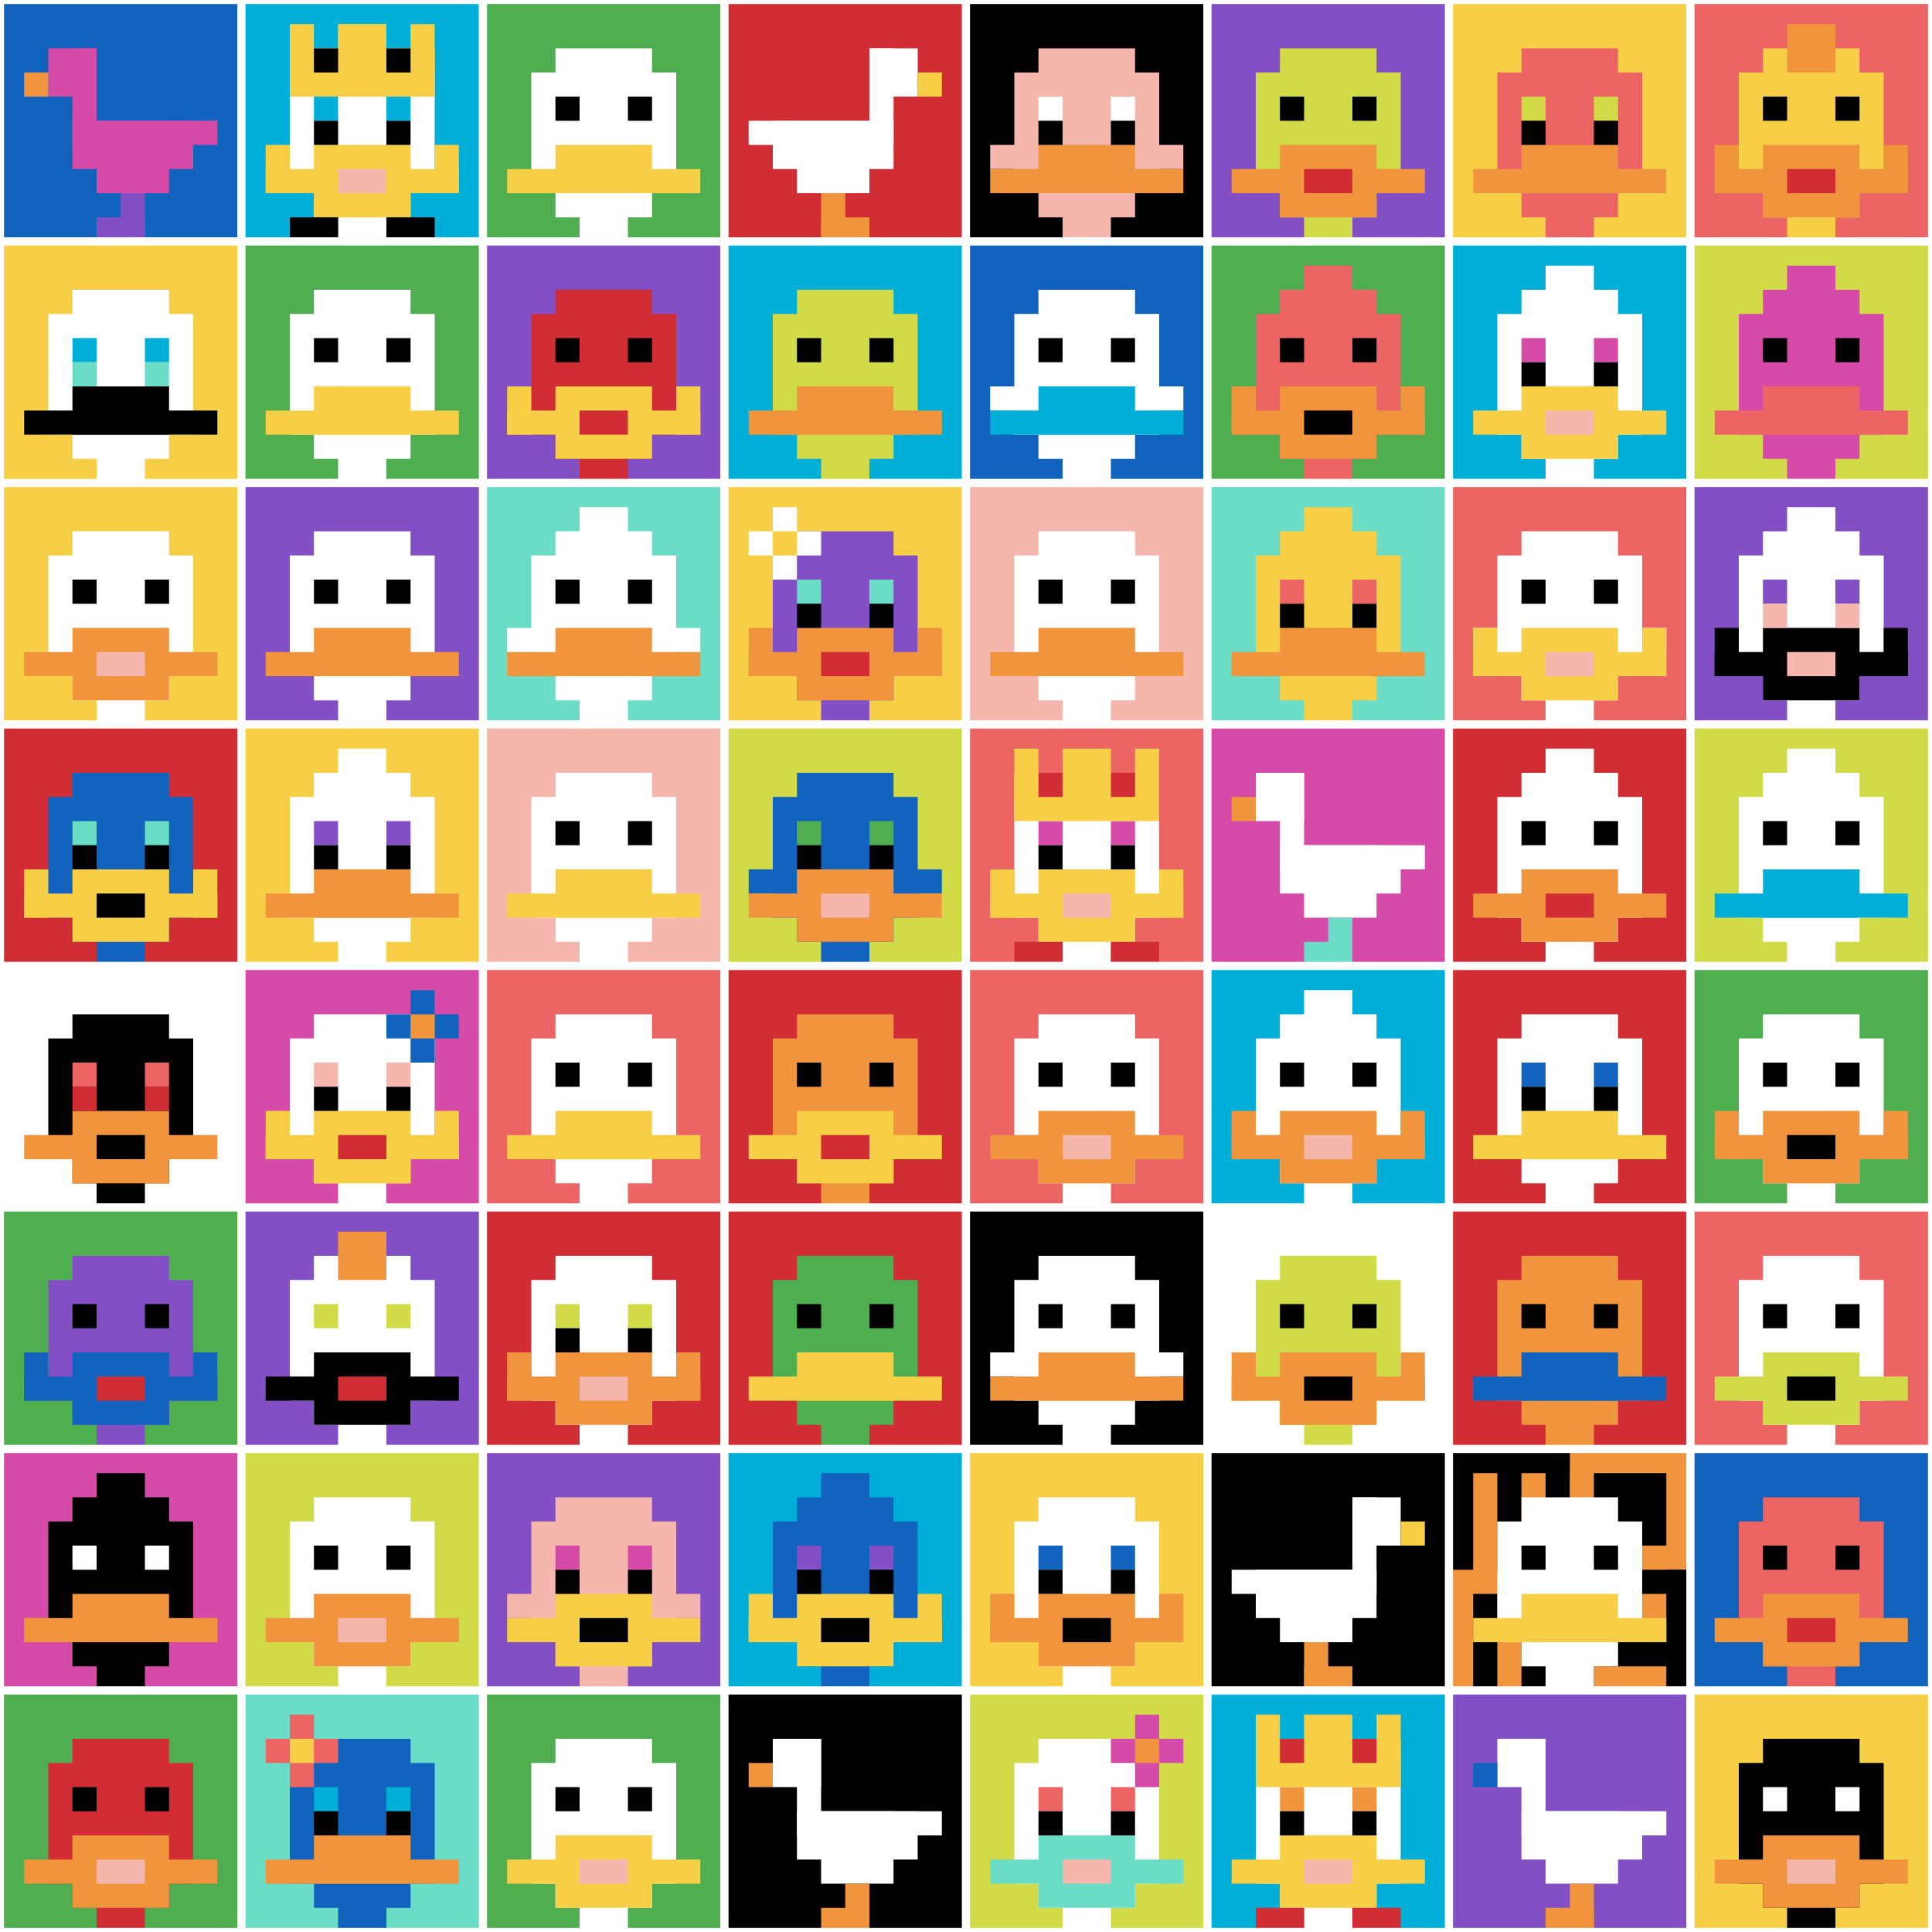 <svg xmlns="http://www.w3.org/2000/svg" version="1.1" width="858" height="858"><title>'goose-pfp-510078' by Dmitri Cherniak</title><desc>seed=510078
backgroundColor=#ffffff
padding=20
innerPadding=0
timeout=500
dimension=8
border=true
Save=function(){return n.handleSave()}
frame=3

Rendered at Mon Sep 16 2024 00:13:54 GMT+0800 (中国标准时间)
Generated in &lt;1ms
</desc><defs></defs><rect width="100%" height="100%" fill="#ffffff"></rect><g><g id="0-0"><rect x="0" y="0" height="107.25" width="107.25" fill="#1263BD"></rect><g><rect id="0-0-2-2-2-2" x="21.45" y="21.45" width="21.45" height="21.45" fill="#D74BA8"></rect><rect id="0-0-3-2-1-4" x="32.175" y="21.45" width="10.725" height="42.9" fill="#D74BA8"></rect><rect id="0-0-4-5-5-1" x="42.9" y="53.625" width="53.625" height="10.725" fill="#D74BA8"></rect><rect id="0-0-3-5-5-2" x="32.175" y="53.625" width="53.625" height="21.45" fill="#D74BA8"></rect><rect id="0-0-4-5-3-3" x="42.9" y="53.625" width="32.175" height="32.175" fill="#D74BA8"></rect><rect id="0-0-1-3-1-1" x="10.725" y="32.175" width="10.725" height="10.725" fill="#F0943E"></rect><rect id="0-0-5-8-1-2" x="53.625" y="85.8" width="10.725" height="21.45" fill="#834FC4"></rect><rect id="0-0-4-9-2-1" x="42.9" y="96.525" width="21.45" height="10.725" fill="#834FC4"></rect></g><rect x="0" y="0" stroke="white" stroke-width="3.575" height="107.25" width="107.25" fill="none"></rect></g><g id="1-0"><rect x="107.25" y="0" height="107.25" width="107.25" fill="#00AFD7"></rect><g><rect id="107.25-0-3-2-4-7" x="139.425" y="21.45" width="42.9" height="75.075" fill="#ffffff"></rect><rect id="107.25-0-2-3-6-5" x="128.7" y="32.175" width="64.35" height="53.625" fill="#ffffff"></rect><rect id="107.25-0-4-8-2-2" x="150.15" y="85.8" width="21.45" height="21.45" fill="#ffffff"></rect><rect id="107.25-0-1-7-8-1" x="117.975" y="75.075" width="85.8" height="10.725" fill="#F7CF46"></rect><rect id="107.25-0-3-6-4-3" x="139.425" y="64.35" width="42.9" height="32.175" fill="#F7CF46"></rect><rect id="107.25-0-4-7-2-1" x="150.15" y="75.075" width="21.45" height="10.725" fill="#F4B6AD"></rect><rect id="107.25-0-1-6-1-2" x="117.975" y="64.35" width="10.725" height="21.45" fill="#F7CF46"></rect><rect id="107.25-0-8-6-1-2" x="193.05" y="64.35" width="10.725" height="21.45" fill="#F7CF46"></rect><rect id="107.25-0-3-4-1-1" x="139.425" y="42.9" width="10.725" height="10.725" fill="#00AFD7"></rect><rect id="107.25-0-6-4-1-1" x="171.6" y="42.9" width="10.725" height="10.725" fill="#00AFD7"></rect><rect id="107.25-0-3-5-1-1" x="139.425" y="53.625" width="10.725" height="10.725" fill="#000000"></rect><rect id="107.25-0-6-5-1-1" x="171.6" y="53.625" width="10.725" height="10.725" fill="#000000"></rect><rect id="107.25-0-4-1-2-2" x="150.15" y="10.725" width="21.45" height="21.45" fill="#D1DB47"></rect><rect id="107.25-0-2-1-1-2" x="128.7" y="10.725" width="10.725" height="21.45" fill="#F7CF46"></rect><rect id="107.25-0-4-1-2-2" x="150.15" y="10.725" width="21.45" height="21.45" fill="#F7CF46"></rect><rect id="107.25-0-7-1-1-2" x="182.325" y="10.725" width="10.725" height="21.45" fill="#F7CF46"></rect><rect id="107.25-0-2-2-6-2" x="128.7" y="21.45" width="64.35" height="21.45" fill="#F7CF46"></rect><rect id="107.25-0-3-2-1-1" x="139.425" y="21.45" width="10.725" height="10.725" fill="#000000"></rect><rect id="107.25-0-6-2-1-1" x="171.6" y="21.45" width="10.725" height="10.725" fill="#000000"></rect><rect id="107.25-0-2-9-2-1" x="128.7" y="96.525" width="21.45" height="10.725" fill="#000000"></rect><rect id="107.25-0-6-9-2-1" x="171.6" y="96.525" width="21.45" height="10.725" fill="#000000"></rect></g><rect x="107.25" y="0" stroke="white" stroke-width="3.575" height="107.25" width="107.25" fill="none"></rect></g><g id="2-0"><rect x="214.5" y="0" height="107.25" width="107.25" fill="#4FAE4F"></rect><g><rect id="214.5-0-3-2-4-7" x="246.675" y="21.45" width="42.9" height="75.075" fill="#ffffff"></rect><rect id="214.5-0-2-3-6-5" x="235.95" y="32.175" width="64.35" height="53.625" fill="#ffffff"></rect><rect id="214.5-0-4-8-2-2" x="257.4" y="85.8" width="21.45" height="21.45" fill="#ffffff"></rect><rect id="214.5-0-1-7-8-1" x="225.225" y="75.075" width="85.8" height="10.725" fill="#F7CF46"></rect><rect id="214.5-0-3-6-4-2" x="246.675" y="64.35" width="42.9" height="21.45" fill="#F7CF46"></rect><rect id="214.5-0-3-4-1-1" x="246.675" y="42.9" width="10.725" height="10.725" fill="#000000"></rect><rect id="214.5-0-6-4-1-1" x="278.85" y="42.9" width="10.725" height="10.725" fill="#000000"></rect></g><rect x="214.5" y="0" stroke="white" stroke-width="3.575" height="107.25" width="107.25" fill="none"></rect></g><g id="3-0"><rect x="321.75" y="0" height="107.25" width="107.25" fill="#D12D35"></rect><g><rect id="321.75-0-6-2-2-2" x="386.1" y="21.45" width="21.45" height="21.45" fill="#ffffff"></rect><rect id="321.75-0-6-2-1-4" x="386.1" y="21.45" width="10.725" height="42.9" fill="#ffffff"></rect><rect id="321.75-0-1-5-5-1" x="332.475" y="53.625" width="53.625" height="10.725" fill="#ffffff"></rect><rect id="321.75-0-2-5-5-2" x="343.2" y="53.625" width="53.625" height="21.45" fill="#ffffff"></rect><rect id="321.75-0-3-5-3-3" x="353.925" y="53.625" width="32.175" height="32.175" fill="#ffffff"></rect><rect id="321.75-0-8-3-1-1" x="407.55" y="32.175" width="10.725" height="10.725" fill="#F7CF46"></rect><rect id="321.75-0-4-8-1-2" x="364.65" y="85.8" width="10.725" height="21.45" fill="#F0943E"></rect><rect id="321.75-0-4-9-2-1" x="364.65" y="96.525" width="21.45" height="10.725" fill="#F0943E"></rect></g><rect x="321.75" y="0" stroke="white" stroke-width="3.575" height="107.25" width="107.25" fill="none"></rect></g><g id="4-0"><rect x="429" y="0" height="107.25" width="107.25" fill="#000000"></rect><g><rect id="429-0-3-2-4-7" x="461.175" y="21.45" width="42.9" height="75.075" fill="#F4B6AD"></rect><rect id="429-0-2-3-6-5" x="450.45" y="32.175" width="64.35" height="53.625" fill="#F4B6AD"></rect><rect id="429-0-4-8-2-2" x="471.9" y="85.8" width="21.45" height="21.45" fill="#F4B6AD"></rect><rect id="429-0-1-6-8-1" x="439.725" y="64.35" width="85.8" height="10.725" fill="#F4B6AD"></rect><rect id="429-0-1-7-8-1" x="439.725" y="75.075" width="85.8" height="10.725" fill="#F0943E"></rect><rect id="429-0-3-6-4-2" x="461.175" y="64.35" width="42.9" height="21.45" fill="#F0943E"></rect><rect id="429-0-3-4-1-1" x="461.175" y="42.9" width="10.725" height="10.725" fill="#ffffff"></rect><rect id="429-0-6-4-1-1" x="493.35" y="42.9" width="10.725" height="10.725" fill="#ffffff"></rect><rect id="429-0-3-5-1-1" x="461.175" y="53.625" width="10.725" height="10.725" fill="#000000"></rect><rect id="429-0-6-5-1-1" x="493.35" y="53.625" width="10.725" height="10.725" fill="#000000"></rect></g><rect x="429" y="0" stroke="white" stroke-width="3.575" height="107.25" width="107.25" fill="none"></rect></g><g id="5-0"><rect x="536.25" y="0" height="107.25" width="107.25" fill="#834FC4"></rect><g><rect id="536.25-0-3-2-4-7" x="568.425" y="21.45" width="42.9" height="75.075" fill="#D1DB47"></rect><rect id="536.25-0-2-3-6-5" x="557.7" y="32.175" width="64.35" height="53.625" fill="#D1DB47"></rect><rect id="536.25-0-4-8-2-2" x="579.15" y="85.8" width="21.45" height="21.45" fill="#D1DB47"></rect><rect id="536.25-0-1-7-8-1" x="546.975" y="75.075" width="85.8" height="10.725" fill="#F0943E"></rect><rect id="536.25-0-3-6-4-3" x="568.425" y="64.35" width="42.9" height="32.175" fill="#F0943E"></rect><rect id="536.25-0-4-7-2-1" x="579.15" y="75.075" width="21.45" height="10.725" fill="#D12D35"></rect><rect id="536.25-0-3-4-1-1" x="568.425" y="42.9" width="10.725" height="10.725" fill="#000000"></rect><rect id="536.25-0-6-4-1-1" x="600.6" y="42.9" width="10.725" height="10.725" fill="#000000"></rect></g><rect x="536.25" y="0" stroke="white" stroke-width="3.575" height="107.25" width="107.25" fill="none"></rect></g><g id="6-0"><rect x="643.5" y="0" height="107.25" width="107.25" fill="#F7CF46"></rect><g><rect id="643.5-0-3-2-4-7" x="675.675" y="21.45" width="42.9" height="75.075" fill="#EC6463"></rect><rect id="643.5-0-2-3-6-5" x="664.95" y="32.175" width="64.35" height="53.625" fill="#EC6463"></rect><rect id="643.5-0-4-8-2-2" x="686.4" y="85.8" width="21.45" height="21.45" fill="#EC6463"></rect><rect id="643.5-0-1-7-8-1" x="654.225" y="75.075" width="85.8" height="10.725" fill="#F0943E"></rect><rect id="643.5-0-3-6-4-2" x="675.675" y="64.35" width="42.9" height="21.45" fill="#F0943E"></rect><rect id="643.5-0-3-4-1-1" x="675.675" y="42.9" width="10.725" height="10.725" fill="#D1DB47"></rect><rect id="643.5-0-6-4-1-1" x="707.85" y="42.9" width="10.725" height="10.725" fill="#D1DB47"></rect><rect id="643.5-0-3-5-1-1" x="675.675" y="53.625" width="10.725" height="10.725" fill="#000000"></rect><rect id="643.5-0-6-5-1-1" x="707.85" y="53.625" width="10.725" height="10.725" fill="#000000"></rect></g><rect x="643.5" y="0" stroke="white" stroke-width="3.575" height="107.25" width="107.25" fill="none"></rect></g><g id="7-0"><rect x="750.75" y="0" height="107.25" width="107.25" fill="#EC6463"></rect><g><rect id="750.75-0-3-2-4-7" x="782.925" y="21.45" width="42.9" height="75.075" fill="#F7CF46"></rect><rect id="750.75-0-2-3-6-5" x="772.2" y="32.175" width="64.35" height="53.625" fill="#F7CF46"></rect><rect id="750.75-0-4-8-2-2" x="793.65" y="85.8" width="21.45" height="21.45" fill="#F7CF46"></rect><rect id="750.75-0-1-7-8-1" x="761.475" y="75.075" width="85.8" height="10.725" fill="#F0943E"></rect><rect id="750.75-0-3-6-4-3" x="782.925" y="64.35" width="42.9" height="32.175" fill="#F0943E"></rect><rect id="750.75-0-4-7-2-1" x="793.65" y="75.075" width="21.45" height="10.725" fill="#D12D35"></rect><rect id="750.75-0-1-6-1-2" x="761.475" y="64.35" width="10.725" height="21.45" fill="#F0943E"></rect><rect id="750.75-0-8-6-1-2" x="836.55" y="64.35" width="10.725" height="21.45" fill="#F0943E"></rect><rect id="750.75-0-3-4-1-1" x="782.925" y="42.9" width="10.725" height="10.725" fill="#000000"></rect><rect id="750.75-0-6-4-1-1" x="815.1" y="42.9" width="10.725" height="10.725" fill="#000000"></rect><rect id="750.75-0-4-1-2-2" x="793.65" y="10.725" width="21.45" height="21.45" fill="#F0943E"></rect></g><rect x="750.75" y="0" stroke="white" stroke-width="3.575" height="107.25" width="107.25" fill="none"></rect></g><g id="0-1"><rect x="0" y="107.25" height="107.25" width="107.25" fill="#F7CF46"></rect><g><rect id="0-107.25-3-2-4-7" x="32.175" y="128.7" width="42.9" height="75.075" fill="#ffffff"></rect><rect id="0-107.25-2-3-6-5" x="21.45" y="139.425" width="64.35" height="53.625" fill="#ffffff"></rect><rect id="0-107.25-4-8-2-2" x="42.9" y="193.05" width="21.45" height="21.45" fill="#ffffff"></rect><rect id="0-107.25-1-7-8-1" x="10.725" y="182.325" width="85.8" height="10.725" fill="#000000"></rect><rect id="0-107.25-3-6-4-2" x="32.175" y="171.6" width="42.9" height="21.45" fill="#000000"></rect><rect id="0-107.25-3-4-1-1" x="32.175" y="150.15" width="10.725" height="10.725" fill="#00AFD7"></rect><rect id="0-107.25-6-4-1-1" x="64.35" y="150.15" width="10.725" height="10.725" fill="#00AFD7"></rect><rect id="0-107.25-3-5-1-1" x="32.175" y="160.875" width="10.725" height="10.725" fill="#6BDCC5"></rect><rect id="0-107.25-6-5-1-1" x="64.35" y="160.875" width="10.725" height="10.725" fill="#6BDCC5"></rect></g><rect x="0" y="107.25" stroke="white" stroke-width="3.575" height="107.25" width="107.25" fill="none"></rect></g><g id="1-1"><rect x="107.25" y="107.25" height="107.25" width="107.25" fill="#4FAE4F"></rect><g><rect id="107.25-107.25-3-2-4-7" x="139.425" y="128.7" width="42.9" height="75.075" fill="#ffffff"></rect><rect id="107.25-107.25-2-3-6-5" x="128.7" y="139.425" width="64.35" height="53.625" fill="#ffffff"></rect><rect id="107.25-107.25-4-8-2-2" x="150.15" y="193.05" width="21.45" height="21.45" fill="#ffffff"></rect><rect id="107.25-107.25-1-7-8-1" x="117.975" y="182.325" width="85.8" height="10.725" fill="#F7CF46"></rect><rect id="107.25-107.25-3-6-4-2" x="139.425" y="171.6" width="42.9" height="21.45" fill="#F7CF46"></rect><rect id="107.25-107.25-3-4-1-1" x="139.425" y="150.15" width="10.725" height="10.725" fill="#000000"></rect><rect id="107.25-107.25-6-4-1-1" x="171.6" y="150.15" width="10.725" height="10.725" fill="#000000"></rect></g><rect x="107.25" y="107.25" stroke="white" stroke-width="3.575" height="107.25" width="107.25" fill="none"></rect></g><g id="2-1"><rect x="214.5" y="107.25" height="107.25" width="107.25" fill="#834FC4"></rect><g><rect id="214.5-107.25-3-2-4-7" x="246.675" y="128.7" width="42.9" height="75.075" fill="#D12D35"></rect><rect id="214.5-107.25-2-3-6-5" x="235.95" y="139.425" width="64.35" height="53.625" fill="#D12D35"></rect><rect id="214.5-107.25-4-8-2-2" x="257.4" y="193.05" width="21.45" height="21.45" fill="#D12D35"></rect><rect id="214.5-107.25-1-7-8-1" x="225.225" y="182.325" width="85.8" height="10.725" fill="#F7CF46"></rect><rect id="214.5-107.25-3-6-4-3" x="246.675" y="171.6" width="42.9" height="32.175" fill="#F7CF46"></rect><rect id="214.5-107.25-4-7-2-1" x="257.4" y="182.325" width="21.45" height="10.725" fill="#D12D35"></rect><rect id="214.5-107.25-1-6-1-2" x="225.225" y="171.6" width="10.725" height="21.45" fill="#F7CF46"></rect><rect id="214.5-107.25-8-6-1-2" x="300.3" y="171.6" width="10.725" height="21.45" fill="#F7CF46"></rect><rect id="214.5-107.25-3-4-1-1" x="246.675" y="150.15" width="10.725" height="10.725" fill="#000000"></rect><rect id="214.5-107.25-6-4-1-1" x="278.85" y="150.15" width="10.725" height="10.725" fill="#000000"></rect></g><rect x="214.5" y="107.25" stroke="white" stroke-width="3.575" height="107.25" width="107.25" fill="none"></rect></g><g id="3-1"><rect x="321.75" y="107.25" height="107.25" width="107.25" fill="#00AFD7"></rect><g><rect id="321.75-107.25-3-2-4-7" x="353.925" y="128.7" width="42.9" height="75.075" fill="#D1DB47"></rect><rect id="321.75-107.25-2-3-6-5" x="343.2" y="139.425" width="64.35" height="53.625" fill="#D1DB47"></rect><rect id="321.75-107.25-4-8-2-2" x="364.65" y="193.05" width="21.45" height="21.45" fill="#D1DB47"></rect><rect id="321.75-107.25-1-7-8-1" x="332.475" y="182.325" width="85.8" height="10.725" fill="#F0943E"></rect><rect id="321.75-107.25-3-6-4-2" x="353.925" y="171.6" width="42.9" height="21.45" fill="#F0943E"></rect><rect id="321.75-107.25-3-4-1-1" x="353.925" y="150.15" width="10.725" height="10.725" fill="#000000"></rect><rect id="321.75-107.25-6-4-1-1" x="386.1" y="150.15" width="10.725" height="10.725" fill="#000000"></rect></g><rect x="321.75" y="107.25" stroke="white" stroke-width="3.575" height="107.25" width="107.25" fill="none"></rect></g><g id="4-1"><rect x="429" y="107.25" height="107.25" width="107.25" fill="#1263BD"></rect><g><rect id="429-107.25-3-2-4-7" x="461.175" y="128.7" width="42.9" height="75.075" fill="#ffffff"></rect><rect id="429-107.25-2-3-6-5" x="450.45" y="139.425" width="64.35" height="53.625" fill="#ffffff"></rect><rect id="429-107.25-4-8-2-2" x="471.9" y="193.05" width="21.45" height="21.45" fill="#ffffff"></rect><rect id="429-107.25-1-6-8-1" x="439.725" y="171.6" width="85.8" height="10.725" fill="#ffffff"></rect><rect id="429-107.25-1-7-8-1" x="439.725" y="182.325" width="85.8" height="10.725" fill="#00AFD7"></rect><rect id="429-107.25-3-6-4-2" x="461.175" y="171.6" width="42.9" height="21.45" fill="#00AFD7"></rect><rect id="429-107.25-3-4-1-1" x="461.175" y="150.15" width="10.725" height="10.725" fill="#000000"></rect><rect id="429-107.25-6-4-1-1" x="493.35" y="150.15" width="10.725" height="10.725" fill="#000000"></rect></g><rect x="429" y="107.25" stroke="white" stroke-width="3.575" height="107.25" width="107.25" fill="none"></rect></g><g id="5-1"><rect x="536.25" y="107.25" height="107.25" width="107.25" fill="#4FAE4F"></rect><g><rect id="536.25-107.25-3-2-4-7" x="568.425" y="128.7" width="42.9" height="75.075" fill="#EC6463"></rect><rect id="536.25-107.25-2-3-6-5" x="557.7" y="139.425" width="64.35" height="53.625" fill="#EC6463"></rect><rect id="536.25-107.25-4-8-2-2" x="579.15" y="193.05" width="21.45" height="21.45" fill="#EC6463"></rect><rect id="536.25-107.25-1-7-8-1" x="546.975" y="182.325" width="85.8" height="10.725" fill="#F0943E"></rect><rect id="536.25-107.25-3-6-4-3" x="568.425" y="171.6" width="42.9" height="32.175" fill="#F0943E"></rect><rect id="536.25-107.25-4-7-2-1" x="579.15" y="182.325" width="21.45" height="10.725" fill="#000000"></rect><rect id="536.25-107.25-1-6-1-2" x="546.975" y="171.6" width="10.725" height="21.45" fill="#F0943E"></rect><rect id="536.25-107.25-8-6-1-2" x="622.05" y="171.6" width="10.725" height="21.45" fill="#F0943E"></rect><rect id="536.25-107.25-3-4-1-1" x="568.425" y="150.15" width="10.725" height="10.725" fill="#000000"></rect><rect id="536.25-107.25-6-4-1-1" x="600.6" y="150.15" width="10.725" height="10.725" fill="#000000"></rect><rect id="536.25-107.25-4-1-2-2" x="579.15" y="117.975" width="21.45" height="21.45" fill="#EC6463"></rect></g><rect x="536.25" y="107.25" stroke="white" stroke-width="3.575" height="107.25" width="107.25" fill="none"></rect></g><g id="6-1"><rect x="643.5" y="107.25" height="107.25" width="107.25" fill="#00AFD7"></rect><g><rect id="643.5-107.25-3-2-4-7" x="675.675" y="128.7" width="42.9" height="75.075" fill="#ffffff"></rect><rect id="643.5-107.25-2-3-6-5" x="664.95" y="139.425" width="64.35" height="53.625" fill="#ffffff"></rect><rect id="643.5-107.25-4-8-2-2" x="686.4" y="193.05" width="21.45" height="21.45" fill="#ffffff"></rect><rect id="643.5-107.25-1-7-8-1" x="654.225" y="182.325" width="85.8" height="10.725" fill="#F7CF46"></rect><rect id="643.5-107.25-3-6-4-3" x="675.675" y="171.6" width="42.9" height="32.175" fill="#F7CF46"></rect><rect id="643.5-107.25-4-7-2-1" x="686.4" y="182.325" width="21.45" height="10.725" fill="#F4B6AD"></rect><rect id="643.5-107.25-3-4-1-1" x="675.675" y="150.15" width="10.725" height="10.725" fill="#D74BA8"></rect><rect id="643.5-107.25-6-4-1-1" x="707.85" y="150.15" width="10.725" height="10.725" fill="#D74BA8"></rect><rect id="643.5-107.25-3-5-1-1" x="675.675" y="160.875" width="10.725" height="10.725" fill="#000000"></rect><rect id="643.5-107.25-6-5-1-1" x="707.85" y="160.875" width="10.725" height="10.725" fill="#000000"></rect><rect id="643.5-107.25-4-1-2-2" x="686.4" y="117.975" width="21.45" height="21.45" fill="#ffffff"></rect></g><rect x="643.5" y="107.25" stroke="white" stroke-width="3.575" height="107.25" width="107.25" fill="none"></rect></g><g id="7-1"><rect x="750.75" y="107.25" height="107.25" width="107.25" fill="#D1DB47"></rect><g><rect id="750.75-107.25-3-2-4-7" x="782.925" y="128.7" width="42.9" height="75.075" fill="#D74BA8"></rect><rect id="750.75-107.25-2-3-6-5" x="772.2" y="139.425" width="64.35" height="53.625" fill="#D74BA8"></rect><rect id="750.75-107.25-4-8-2-2" x="793.65" y="193.05" width="21.45" height="21.45" fill="#D74BA8"></rect><rect id="750.75-107.25-1-7-8-1" x="761.475" y="182.325" width="85.8" height="10.725" fill="#EC6463"></rect><rect id="750.75-107.25-3-6-4-2" x="782.925" y="171.6" width="42.9" height="21.45" fill="#EC6463"></rect><rect id="750.75-107.25-3-4-1-1" x="782.925" y="150.15" width="10.725" height="10.725" fill="#000000"></rect><rect id="750.75-107.25-6-4-1-1" x="815.1" y="150.15" width="10.725" height="10.725" fill="#000000"></rect><rect id="750.75-107.25-4-1-2-2" x="793.65" y="117.975" width="21.45" height="21.45" fill="#D74BA8"></rect></g><rect x="750.75" y="107.25" stroke="white" stroke-width="3.575" height="107.25" width="107.25" fill="none"></rect></g><g id="0-2"><rect x="0" y="214.5" height="107.25" width="107.25" fill="#F7CF46"></rect><g><rect id="0-214.5-3-2-4-7" x="32.175" y="235.95" width="42.9" height="75.075" fill="#ffffff"></rect><rect id="0-214.5-2-3-6-5" x="21.45" y="246.675" width="64.35" height="53.625" fill="#ffffff"></rect><rect id="0-214.5-4-8-2-2" x="42.9" y="300.3" width="21.45" height="21.45" fill="#ffffff"></rect><rect id="0-214.5-1-7-8-1" x="10.725" y="289.575" width="85.8" height="10.725" fill="#F0943E"></rect><rect id="0-214.5-3-6-4-3" x="32.175" y="278.85" width="42.9" height="32.175" fill="#F0943E"></rect><rect id="0-214.5-4-7-2-1" x="42.9" y="289.575" width="21.45" height="10.725" fill="#F4B6AD"></rect><rect id="0-214.5-3-4-1-1" x="32.175" y="257.4" width="10.725" height="10.725" fill="#000000"></rect><rect id="0-214.5-6-4-1-1" x="64.35" y="257.4" width="10.725" height="10.725" fill="#000000"></rect></g><rect x="0" y="214.5" stroke="white" stroke-width="3.575" height="107.25" width="107.25" fill="none"></rect></g><g id="1-2"><rect x="107.25" y="214.5" height="107.25" width="107.25" fill="#834FC4"></rect><g><rect id="107.25-214.5-3-2-4-7" x="139.425" y="235.95" width="42.9" height="75.075" fill="#ffffff"></rect><rect id="107.25-214.5-2-3-6-5" x="128.7" y="246.675" width="64.35" height="53.625" fill="#ffffff"></rect><rect id="107.25-214.5-4-8-2-2" x="150.15" y="300.3" width="21.45" height="21.45" fill="#ffffff"></rect><rect id="107.25-214.5-1-7-8-1" x="117.975" y="289.575" width="85.8" height="10.725" fill="#F0943E"></rect><rect id="107.25-214.5-3-6-4-2" x="139.425" y="278.85" width="42.9" height="21.45" fill="#F0943E"></rect><rect id="107.25-214.5-3-4-1-1" x="139.425" y="257.4" width="10.725" height="10.725" fill="#000000"></rect><rect id="107.25-214.5-6-4-1-1" x="171.6" y="257.4" width="10.725" height="10.725" fill="#000000"></rect></g><rect x="107.25" y="214.5" stroke="white" stroke-width="3.575" height="107.25" width="107.25" fill="none"></rect></g><g id="2-2"><rect x="214.5" y="214.5" height="107.25" width="107.25" fill="#6BDCC5"></rect><g><rect id="214.5-214.5-3-2-4-7" x="246.675" y="235.95" width="42.9" height="75.075" fill="#ffffff"></rect><rect id="214.5-214.5-2-3-6-5" x="235.95" y="246.675" width="64.35" height="53.625" fill="#ffffff"></rect><rect id="214.5-214.5-4-8-2-2" x="257.4" y="300.3" width="21.45" height="21.45" fill="#ffffff"></rect><rect id="214.5-214.5-1-6-8-1" x="225.225" y="278.85" width="85.8" height="10.725" fill="#ffffff"></rect><rect id="214.5-214.5-1-7-8-1" x="225.225" y="289.575" width="85.8" height="10.725" fill="#F0943E"></rect><rect id="214.5-214.5-3-6-4-2" x="246.675" y="278.85" width="42.9" height="21.45" fill="#F0943E"></rect><rect id="214.5-214.5-3-4-1-1" x="246.675" y="257.4" width="10.725" height="10.725" fill="#000000"></rect><rect id="214.5-214.5-6-4-1-1" x="278.85" y="257.4" width="10.725" height="10.725" fill="#000000"></rect><rect id="214.5-214.5-4-1-2-2" x="257.4" y="225.225" width="21.45" height="21.45" fill="#ffffff"></rect></g><rect x="214.5" y="214.5" stroke="white" stroke-width="3.575" height="107.25" width="107.25" fill="none"></rect></g><g id="3-2"><rect x="321.75" y="214.5" height="107.25" width="107.25" fill="#F7CF46"></rect><g><rect id="321.75-214.5-3-2-4-7" x="353.925" y="235.95" width="42.9" height="75.075" fill="#834FC4"></rect><rect id="321.75-214.5-2-3-6-5" x="343.2" y="246.675" width="64.35" height="53.625" fill="#834FC4"></rect><rect id="321.75-214.5-4-8-2-2" x="364.65" y="300.3" width="21.45" height="21.45" fill="#834FC4"></rect><rect id="321.75-214.5-1-7-8-1" x="332.475" y="289.575" width="85.8" height="10.725" fill="#F0943E"></rect><rect id="321.75-214.5-3-6-4-3" x="353.925" y="278.85" width="42.9" height="32.175" fill="#F0943E"></rect><rect id="321.75-214.5-4-7-2-1" x="364.65" y="289.575" width="21.45" height="10.725" fill="#D12D35"></rect><rect id="321.75-214.5-1-6-1-2" x="332.475" y="278.85" width="10.725" height="21.45" fill="#F0943E"></rect><rect id="321.75-214.5-8-6-1-2" x="407.55" y="278.85" width="10.725" height="21.45" fill="#F0943E"></rect><rect id="321.75-214.5-3-4-1-1" x="353.925" y="257.4" width="10.725" height="10.725" fill="#6BDCC5"></rect><rect id="321.75-214.5-6-4-1-1" x="386.1" y="257.4" width="10.725" height="10.725" fill="#6BDCC5"></rect><rect id="321.75-214.5-3-5-1-1" x="353.925" y="268.125" width="10.725" height="10.725" fill="#000000"></rect><rect id="321.75-214.5-6-5-1-1" x="386.1" y="268.125" width="10.725" height="10.725" fill="#000000"></rect><rect id="321.75-214.5-1-2-3-1" x="332.475" y="235.95" width="32.175" height="10.725" fill="#ffffff"></rect><rect id="321.75-214.5-2-1-1-3" x="343.2" y="225.225" width="10.725" height="32.175" fill="#ffffff"></rect><rect id="321.75-214.5-2-2-1-1" x="343.2" y="235.95" width="10.725" height="10.725" fill="#F7CF46"></rect></g><rect x="321.75" y="214.5" stroke="white" stroke-width="3.575" height="107.25" width="107.25" fill="none"></rect></g><g id="4-2"><rect x="429" y="214.5" height="107.25" width="107.25" fill="#F4B6AD"></rect><g><rect id="429-214.5-3-2-4-7" x="461.175" y="235.95" width="42.9" height="75.075" fill="#ffffff"></rect><rect id="429-214.5-2-3-6-5" x="450.45" y="246.675" width="64.35" height="53.625" fill="#ffffff"></rect><rect id="429-214.5-4-8-2-2" x="471.9" y="300.3" width="21.45" height="21.45" fill="#ffffff"></rect><rect id="429-214.5-1-7-8-1" x="439.725" y="289.575" width="85.8" height="10.725" fill="#F0943E"></rect><rect id="429-214.5-3-6-4-2" x="461.175" y="278.85" width="42.9" height="21.45" fill="#F0943E"></rect><rect id="429-214.5-3-4-1-1" x="461.175" y="257.4" width="10.725" height="10.725" fill="#000000"></rect><rect id="429-214.5-6-4-1-1" x="493.35" y="257.4" width="10.725" height="10.725" fill="#000000"></rect></g><rect x="429" y="214.5" stroke="white" stroke-width="3.575" height="107.25" width="107.25" fill="none"></rect></g><g id="5-2"><rect x="536.25" y="214.5" height="107.25" width="107.25" fill="#6BDCC5"></rect><g><rect id="536.25-214.5-3-2-4-7" x="568.425" y="235.95" width="42.9" height="75.075" fill="#F7CF46"></rect><rect id="536.25-214.5-2-3-6-5" x="557.7" y="246.675" width="64.35" height="53.625" fill="#F7CF46"></rect><rect id="536.25-214.5-4-8-2-2" x="579.15" y="300.3" width="21.45" height="21.45" fill="#F7CF46"></rect><rect id="536.25-214.5-1-7-8-1" x="546.975" y="289.575" width="85.8" height="10.725" fill="#F0943E"></rect><rect id="536.25-214.5-3-6-4-2" x="568.425" y="278.85" width="42.9" height="21.45" fill="#F0943E"></rect><rect id="536.25-214.5-3-4-1-1" x="568.425" y="257.4" width="10.725" height="10.725" fill="#EC6463"></rect><rect id="536.25-214.5-6-4-1-1" x="600.6" y="257.4" width="10.725" height="10.725" fill="#EC6463"></rect><rect id="536.25-214.5-3-5-1-1" x="568.425" y="268.125" width="10.725" height="10.725" fill="#000000"></rect><rect id="536.25-214.5-6-5-1-1" x="600.6" y="268.125" width="10.725" height="10.725" fill="#000000"></rect><rect id="536.25-214.5-4-1-2-2" x="579.15" y="225.225" width="21.45" height="21.45" fill="#F7CF46"></rect></g><rect x="536.25" y="214.5" stroke="white" stroke-width="3.575" height="107.25" width="107.25" fill="none"></rect></g><g id="6-2"><rect x="643.5" y="214.5" height="107.25" width="107.25" fill="#EC6463"></rect><g><rect id="643.5-214.5-3-2-4-7" x="675.675" y="235.95" width="42.9" height="75.075" fill="#ffffff"></rect><rect id="643.5-214.5-2-3-6-5" x="664.95" y="246.675" width="64.35" height="53.625" fill="#ffffff"></rect><rect id="643.5-214.5-4-8-2-2" x="686.4" y="300.3" width="21.45" height="21.45" fill="#ffffff"></rect><rect id="643.5-214.5-1-6-8-1" x="654.225" y="278.85" width="85.8" height="10.725" fill="#ffffff"></rect><rect id="643.5-214.5-1-7-8-1" x="654.225" y="289.575" width="85.8" height="10.725" fill="#F7CF46"></rect><rect id="643.5-214.5-3-6-4-3" x="675.675" y="278.85" width="42.9" height="32.175" fill="#F7CF46"></rect><rect id="643.5-214.5-4-7-2-1" x="686.4" y="289.575" width="21.45" height="10.725" fill="#F4B6AD"></rect><rect id="643.5-214.5-1-6-1-2" x="654.225" y="278.85" width="10.725" height="21.45" fill="#F7CF46"></rect><rect id="643.5-214.5-8-6-1-2" x="729.3" y="278.85" width="10.725" height="21.45" fill="#F7CF46"></rect><rect id="643.5-214.5-3-4-1-1" x="675.675" y="257.4" width="10.725" height="10.725" fill="#000000"></rect><rect id="643.5-214.5-6-4-1-1" x="707.85" y="257.4" width="10.725" height="10.725" fill="#000000"></rect></g><rect x="643.5" y="214.5" stroke="white" stroke-width="3.575" height="107.25" width="107.25" fill="none"></rect></g><g id="7-2"><rect x="750.75" y="214.5" height="107.25" width="107.25" fill="#834FC4"></rect><g><rect id="750.75-214.5-3-2-4-7" x="782.925" y="235.95" width="42.9" height="75.075" fill="#ffffff"></rect><rect id="750.75-214.5-2-3-6-5" x="772.2" y="246.675" width="64.35" height="53.625" fill="#ffffff"></rect><rect id="750.75-214.5-4-8-2-2" x="793.65" y="300.3" width="21.45" height="21.45" fill="#ffffff"></rect><rect id="750.75-214.5-1-7-8-1" x="761.475" y="289.575" width="85.8" height="10.725" fill="#000000"></rect><rect id="750.75-214.5-3-6-4-3" x="782.925" y="278.85" width="42.9" height="32.175" fill="#000000"></rect><rect id="750.75-214.5-4-7-2-1" x="793.65" y="289.575" width="21.45" height="10.725" fill="#F4B6AD"></rect><rect id="750.75-214.5-1-6-1-2" x="761.475" y="278.85" width="10.725" height="21.45" fill="#000000"></rect><rect id="750.75-214.5-8-6-1-2" x="836.55" y="278.85" width="10.725" height="21.45" fill="#000000"></rect><rect id="750.75-214.5-3-4-1-1" x="782.925" y="257.4" width="10.725" height="10.725" fill="#834FC4"></rect><rect id="750.75-214.5-6-4-1-1" x="815.1" y="257.4" width="10.725" height="10.725" fill="#834FC4"></rect><rect id="750.75-214.5-3-5-1-1" x="782.925" y="268.125" width="10.725" height="10.725" fill="#F4B6AD"></rect><rect id="750.75-214.5-6-5-1-1" x="815.1" y="268.125" width="10.725" height="10.725" fill="#F4B6AD"></rect><rect id="750.75-214.5-4-1-2-2" x="793.65" y="225.225" width="21.45" height="21.45" fill="#ffffff"></rect></g><rect x="750.75" y="214.5" stroke="white" stroke-width="3.575" height="107.25" width="107.25" fill="none"></rect></g><g id="0-3"><rect x="0" y="321.75" height="107.25" width="107.25" fill="#D12D35"></rect><g><rect id="0-321.75-3-2-4-7" x="32.175" y="343.2" width="42.9" height="75.075" fill="#1263BD"></rect><rect id="0-321.75-2-3-6-5" x="21.45" y="353.925" width="64.35" height="53.625" fill="#1263BD"></rect><rect id="0-321.75-4-8-2-2" x="42.9" y="407.55" width="21.45" height="21.45" fill="#1263BD"></rect><rect id="0-321.75-1-6-8-1" x="10.725" y="386.1" width="85.8" height="10.725" fill="#1263BD"></rect><rect id="0-321.75-1-7-8-1" x="10.725" y="396.825" width="85.8" height="10.725" fill="#F7CF46"></rect><rect id="0-321.75-3-6-4-3" x="32.175" y="386.1" width="42.9" height="32.175" fill="#F7CF46"></rect><rect id="0-321.75-4-7-2-1" x="42.9" y="396.825" width="21.45" height="10.725" fill="#000000"></rect><rect id="0-321.75-1-6-1-2" x="10.725" y="386.1" width="10.725" height="21.45" fill="#F7CF46"></rect><rect id="0-321.75-8-6-1-2" x="85.8" y="386.1" width="10.725" height="21.45" fill="#F7CF46"></rect><rect id="0-321.75-3-4-1-1" x="32.175" y="364.65" width="10.725" height="10.725" fill="#6BDCC5"></rect><rect id="0-321.75-6-4-1-1" x="64.35" y="364.65" width="10.725" height="10.725" fill="#6BDCC5"></rect><rect id="0-321.75-3-5-1-1" x="32.175" y="375.375" width="10.725" height="10.725" fill="#000000"></rect><rect id="0-321.75-6-5-1-1" x="64.35" y="375.375" width="10.725" height="10.725" fill="#000000"></rect></g><rect x="0" y="321.75" stroke="white" stroke-width="3.575" height="107.25" width="107.25" fill="none"></rect></g><g id="1-3"><rect x="107.25" y="321.75" height="107.25" width="107.25" fill="#F7CF46"></rect><g><rect id="107.25-321.75-3-2-4-7" x="139.425" y="343.2" width="42.9" height="75.075" fill="#ffffff"></rect><rect id="107.25-321.75-2-3-6-5" x="128.7" y="353.925" width="64.35" height="53.625" fill="#ffffff"></rect><rect id="107.25-321.75-4-8-2-2" x="150.15" y="407.55" width="21.45" height="21.45" fill="#ffffff"></rect><rect id="107.25-321.75-1-7-8-1" x="117.975" y="396.825" width="85.8" height="10.725" fill="#F0943E"></rect><rect id="107.25-321.75-3-6-4-2" x="139.425" y="386.1" width="42.9" height="21.45" fill="#F0943E"></rect><rect id="107.25-321.75-3-4-1-1" x="139.425" y="364.65" width="10.725" height="10.725" fill="#834FC4"></rect><rect id="107.25-321.75-6-4-1-1" x="171.6" y="364.65" width="10.725" height="10.725" fill="#834FC4"></rect><rect id="107.25-321.75-3-5-1-1" x="139.425" y="375.375" width="10.725" height="10.725" fill="#000000"></rect><rect id="107.25-321.75-6-5-1-1" x="171.6" y="375.375" width="10.725" height="10.725" fill="#000000"></rect><rect id="107.25-321.75-4-1-2-2" x="150.15" y="332.475" width="21.45" height="21.45" fill="#ffffff"></rect></g><rect x="107.25" y="321.75" stroke="white" stroke-width="3.575" height="107.25" width="107.25" fill="none"></rect></g><g id="2-3"><rect x="214.5" y="321.75" height="107.25" width="107.25" fill="#F4B6AD"></rect><g><rect id="214.5-321.75-3-2-4-7" x="246.675" y="343.2" width="42.9" height="75.075" fill="#ffffff"></rect><rect id="214.5-321.75-2-3-6-5" x="235.95" y="353.925" width="64.35" height="53.625" fill="#ffffff"></rect><rect id="214.5-321.75-4-8-2-2" x="257.4" y="407.55" width="21.45" height="21.45" fill="#ffffff"></rect><rect id="214.5-321.75-1-7-8-1" x="225.225" y="396.825" width="85.8" height="10.725" fill="#F7CF46"></rect><rect id="214.5-321.75-3-6-4-2" x="246.675" y="386.1" width="42.9" height="21.45" fill="#F7CF46"></rect><rect id="214.5-321.75-3-4-1-1" x="246.675" y="364.65" width="10.725" height="10.725" fill="#000000"></rect><rect id="214.5-321.75-6-4-1-1" x="278.85" y="364.65" width="10.725" height="10.725" fill="#000000"></rect></g><rect x="214.5" y="321.75" stroke="white" stroke-width="3.575" height="107.25" width="107.25" fill="none"></rect></g><g id="3-3"><rect x="321.75" y="321.75" height="107.25" width="107.25" fill="#D1DB47"></rect><g><rect id="321.75-321.75-3-2-4-7" x="353.925" y="343.2" width="42.9" height="75.075" fill="#1263BD"></rect><rect id="321.75-321.75-2-3-6-5" x="343.2" y="353.925" width="64.35" height="53.625" fill="#1263BD"></rect><rect id="321.75-321.75-4-8-2-2" x="364.65" y="407.55" width="21.45" height="21.45" fill="#1263BD"></rect><rect id="321.75-321.75-1-6-8-1" x="332.475" y="386.1" width="85.8" height="10.725" fill="#1263BD"></rect><rect id="321.75-321.75-1-7-8-1" x="332.475" y="396.825" width="85.8" height="10.725" fill="#F0943E"></rect><rect id="321.75-321.75-3-6-4-3" x="353.925" y="386.1" width="42.9" height="32.175" fill="#F0943E"></rect><rect id="321.75-321.75-4-7-2-1" x="364.65" y="396.825" width="21.45" height="10.725" fill="#F4B6AD"></rect><rect id="321.75-321.75-3-4-1-1" x="353.925" y="364.65" width="10.725" height="10.725" fill="#4FAE4F"></rect><rect id="321.75-321.75-6-4-1-1" x="386.1" y="364.65" width="10.725" height="10.725" fill="#4FAE4F"></rect><rect id="321.75-321.75-3-5-1-1" x="353.925" y="375.375" width="10.725" height="10.725" fill="#000000"></rect><rect id="321.75-321.75-6-5-1-1" x="386.1" y="375.375" width="10.725" height="10.725" fill="#000000"></rect></g><rect x="321.75" y="321.75" stroke="white" stroke-width="3.575" height="107.25" width="107.25" fill="none"></rect></g><g id="4-3"><rect x="429" y="321.75" height="107.25" width="107.25" fill="#EC6463"></rect><g><rect id="429-321.75-3-2-4-7" x="461.175" y="343.2" width="42.9" height="75.075" fill="#ffffff"></rect><rect id="429-321.75-2-3-6-5" x="450.45" y="353.925" width="64.35" height="53.625" fill="#ffffff"></rect><rect id="429-321.75-4-8-2-2" x="471.9" y="407.55" width="21.45" height="21.45" fill="#ffffff"></rect><rect id="429-321.75-1-7-8-1" x="439.725" y="396.825" width="85.8" height="10.725" fill="#F7CF46"></rect><rect id="429-321.75-3-6-4-3" x="461.175" y="386.1" width="42.9" height="32.175" fill="#F7CF46"></rect><rect id="429-321.75-4-7-2-1" x="471.9" y="396.825" width="21.45" height="10.725" fill="#F4B6AD"></rect><rect id="429-321.75-1-6-1-2" x="439.725" y="386.1" width="10.725" height="21.45" fill="#F7CF46"></rect><rect id="429-321.75-8-6-1-2" x="514.8" y="386.1" width="10.725" height="21.45" fill="#F7CF46"></rect><rect id="429-321.75-3-4-1-1" x="461.175" y="364.65" width="10.725" height="10.725" fill="#D74BA8"></rect><rect id="429-321.75-6-4-1-1" x="493.35" y="364.65" width="10.725" height="10.725" fill="#D74BA8"></rect><rect id="429-321.75-3-5-1-1" x="461.175" y="375.375" width="10.725" height="10.725" fill="#000000"></rect><rect id="429-321.75-6-5-1-1" x="493.35" y="375.375" width="10.725" height="10.725" fill="#000000"></rect><rect id="429-321.75-2-1-1-2" x="450.45" y="332.475" width="10.725" height="21.45" fill="#F7CF46"></rect><rect id="429-321.75-4-1-2-2" x="471.9" y="332.475" width="21.45" height="21.45" fill="#F7CF46"></rect><rect id="429-321.75-7-1-1-2" x="504.075" y="332.475" width="10.725" height="21.45" fill="#F7CF46"></rect><rect id="429-321.75-2-2-6-2" x="450.45" y="343.2" width="64.35" height="21.45" fill="#F7CF46"></rect><rect id="429-321.75-3-2-1-1" x="461.175" y="343.2" width="10.725" height="10.725" fill="#D12D35"></rect><rect id="429-321.75-6-2-1-1" x="493.35" y="343.2" width="10.725" height="10.725" fill="#D12D35"></rect><rect id="429-321.75-2-9-2-1" x="450.45" y="418.275" width="21.45" height="10.725" fill="#D12D35"></rect><rect id="429-321.75-6-9-2-1" x="493.35" y="418.275" width="21.45" height="10.725" fill="#D12D35"></rect></g><rect x="429" y="321.75" stroke="white" stroke-width="3.575" height="107.25" width="107.25" fill="none"></rect></g><g id="5-3"><rect x="536.25" y="321.75" height="107.25" width="107.25" fill="#D74BA8"></rect><g><rect id="536.25-321.75-2-2-2-2" x="557.7" y="343.2" width="21.45" height="21.45" fill="#ffffff"></rect><rect id="536.25-321.75-3-2-1-4" x="568.425" y="343.2" width="10.725" height="42.9" fill="#ffffff"></rect><rect id="536.25-321.75-4-5-5-1" x="579.15" y="375.375" width="53.625" height="10.725" fill="#ffffff"></rect><rect id="536.25-321.75-3-5-5-2" x="568.425" y="375.375" width="53.625" height="21.45" fill="#ffffff"></rect><rect id="536.25-321.75-4-5-3-3" x="579.15" y="375.375" width="32.175" height="32.175" fill="#ffffff"></rect><rect id="536.25-321.75-1-3-1-1" x="546.975" y="353.925" width="10.725" height="10.725" fill="#F0943E"></rect><rect id="536.25-321.75-5-8-1-2" x="589.875" y="407.55" width="10.725" height="21.45" fill="#6BDCC5"></rect><rect id="536.25-321.75-4-9-2-1" x="579.15" y="418.275" width="21.45" height="10.725" fill="#6BDCC5"></rect></g><rect x="536.25" y="321.75" stroke="white" stroke-width="3.575" height="107.25" width="107.25" fill="none"></rect></g><g id="6-3"><rect x="643.5" y="321.75" height="107.25" width="107.25" fill="#D12D35"></rect><g><rect id="643.5-321.75-3-2-4-7" x="675.675" y="343.2" width="42.9" height="75.075" fill="#ffffff"></rect><rect id="643.5-321.75-2-3-6-5" x="664.95" y="353.925" width="64.35" height="53.625" fill="#ffffff"></rect><rect id="643.5-321.75-4-8-2-2" x="686.4" y="407.55" width="21.45" height="21.45" fill="#ffffff"></rect><rect id="643.5-321.75-1-7-8-1" x="654.225" y="396.825" width="85.8" height="10.725" fill="#F0943E"></rect><rect id="643.5-321.75-3-6-4-3" x="675.675" y="386.1" width="42.9" height="32.175" fill="#F0943E"></rect><rect id="643.5-321.75-4-7-2-1" x="686.4" y="396.825" width="21.45" height="10.725" fill="#D12D35"></rect><rect id="643.5-321.75-3-4-1-1" x="675.675" y="364.65" width="10.725" height="10.725" fill="#000000"></rect><rect id="643.5-321.75-6-4-1-1" x="707.85" y="364.65" width="10.725" height="10.725" fill="#000000"></rect><rect id="643.5-321.75-4-1-2-2" x="686.4" y="332.475" width="21.45" height="21.45" fill="#ffffff"></rect></g><rect x="643.5" y="321.75" stroke="white" stroke-width="3.575" height="107.25" width="107.25" fill="none"></rect></g><g id="7-3"><rect x="750.75" y="321.75" height="107.25" width="107.25" fill="#D1DB47"></rect><g><rect id="750.75-321.75-3-2-4-7" x="782.925" y="343.2" width="42.9" height="75.075" fill="#ffffff"></rect><rect id="750.75-321.75-2-3-6-5" x="772.2" y="353.925" width="64.35" height="53.625" fill="#ffffff"></rect><rect id="750.75-321.75-4-8-2-2" x="793.65" y="407.55" width="21.45" height="21.45" fill="#ffffff"></rect><rect id="750.75-321.75-1-7-8-1" x="761.475" y="396.825" width="85.8" height="10.725" fill="#00AFD7"></rect><rect id="750.75-321.75-3-6-4-2" x="782.925" y="386.1" width="42.9" height="21.45" fill="#00AFD7"></rect><rect id="750.75-321.75-3-4-1-1" x="782.925" y="364.65" width="10.725" height="10.725" fill="#000000"></rect><rect id="750.75-321.75-6-4-1-1" x="815.1" y="364.65" width="10.725" height="10.725" fill="#000000"></rect><rect id="750.75-321.75-4-1-2-2" x="793.65" y="332.475" width="21.45" height="21.45" fill="#ffffff"></rect></g><rect x="750.75" y="321.75" stroke="white" stroke-width="3.575" height="107.25" width="107.25" fill="none"></rect></g><g id="0-4"><rect x="0" y="429" height="107.25" width="107.25" fill="#ffffff"></rect><g><rect id="0-429-3-2-4-7" x="32.175" y="450.45" width="42.9" height="75.075" fill="#000000"></rect><rect id="0-429-2-3-6-5" x="21.45" y="461.175" width="64.35" height="53.625" fill="#000000"></rect><rect id="0-429-4-8-2-2" x="42.9" y="514.8" width="21.45" height="21.45" fill="#000000"></rect><rect id="0-429-1-7-8-1" x="10.725" y="504.075" width="85.8" height="10.725" fill="#F0943E"></rect><rect id="0-429-3-6-4-3" x="32.175" y="493.35" width="42.9" height="32.175" fill="#F0943E"></rect><rect id="0-429-4-7-2-1" x="42.9" y="504.075" width="21.45" height="10.725" fill="#000000"></rect><rect id="0-429-3-4-1-1" x="32.175" y="471.9" width="10.725" height="10.725" fill="#EC6463"></rect><rect id="0-429-6-4-1-1" x="64.35" y="471.9" width="10.725" height="10.725" fill="#EC6463"></rect><rect id="0-429-3-5-1-1" x="32.175" y="482.625" width="10.725" height="10.725" fill="#D12D35"></rect><rect id="0-429-6-5-1-1" x="64.35" y="482.625" width="10.725" height="10.725" fill="#D12D35"></rect></g><rect x="0" y="429" stroke="white" stroke-width="3.575" height="107.25" width="107.25" fill="none"></rect></g><g id="1-4"><rect x="107.25" y="429" height="107.25" width="107.25" fill="#D74BA8"></rect><g><rect id="107.25-429-3-2-4-7" x="139.425" y="450.45" width="42.9" height="75.075" fill="#ffffff"></rect><rect id="107.25-429-2-3-6-5" x="128.7" y="461.175" width="64.35" height="53.625" fill="#ffffff"></rect><rect id="107.25-429-4-8-2-2" x="150.15" y="514.8" width="21.45" height="21.45" fill="#ffffff"></rect><rect id="107.25-429-1-7-8-1" x="117.975" y="504.075" width="85.8" height="10.725" fill="#F7CF46"></rect><rect id="107.25-429-3-6-4-3" x="139.425" y="493.35" width="42.9" height="32.175" fill="#F7CF46"></rect><rect id="107.25-429-4-7-2-1" x="150.15" y="504.075" width="21.45" height="10.725" fill="#D12D35"></rect><rect id="107.25-429-1-6-1-2" x="117.975" y="493.35" width="10.725" height="21.45" fill="#F7CF46"></rect><rect id="107.25-429-8-6-1-2" x="193.05" y="493.35" width="10.725" height="21.45" fill="#F7CF46"></rect><rect id="107.25-429-3-4-1-1" x="139.425" y="471.9" width="10.725" height="10.725" fill="#F4B6AD"></rect><rect id="107.25-429-6-4-1-1" x="171.6" y="471.9" width="10.725" height="10.725" fill="#F4B6AD"></rect><rect id="107.25-429-3-5-1-1" x="139.425" y="482.625" width="10.725" height="10.725" fill="#000000"></rect><rect id="107.25-429-6-5-1-1" x="171.6" y="482.625" width="10.725" height="10.725" fill="#000000"></rect><rect id="107.25-429-6-2-3-1" x="171.6" y="450.45" width="32.175" height="10.725" fill="#1263BD"></rect><rect id="107.25-429-7-1-1-3" x="182.325" y="439.725" width="10.725" height="32.175" fill="#1263BD"></rect><rect id="107.25-429-7-2-1-1" x="182.325" y="450.45" width="10.725" height="10.725" fill="#F0943E"></rect></g><rect x="107.25" y="429" stroke="white" stroke-width="3.575" height="107.25" width="107.25" fill="none"></rect></g><g id="2-4"><rect x="214.5" y="429" height="107.25" width="107.25" fill="#EC6463"></rect><g><rect id="214.5-429-3-2-4-7" x="246.675" y="450.45" width="42.9" height="75.075" fill="#ffffff"></rect><rect id="214.5-429-2-3-6-5" x="235.95" y="461.175" width="64.35" height="53.625" fill="#ffffff"></rect><rect id="214.5-429-4-8-2-2" x="257.4" y="514.8" width="21.45" height="21.45" fill="#ffffff"></rect><rect id="214.5-429-1-7-8-1" x="225.225" y="504.075" width="85.8" height="10.725" fill="#F7CF46"></rect><rect id="214.5-429-3-6-4-2" x="246.675" y="493.35" width="42.9" height="21.45" fill="#F7CF46"></rect><rect id="214.5-429-3-4-1-1" x="246.675" y="471.9" width="10.725" height="10.725" fill="#000000"></rect><rect id="214.5-429-6-4-1-1" x="278.85" y="471.9" width="10.725" height="10.725" fill="#000000"></rect></g><rect x="214.5" y="429" stroke="white" stroke-width="3.575" height="107.25" width="107.25" fill="none"></rect></g><g id="3-4"><rect x="321.75" y="429" height="107.25" width="107.25" fill="#D12D35"></rect><g><rect id="321.75-429-3-2-4-7" x="353.925" y="450.45" width="42.9" height="75.075" fill="#F0943E"></rect><rect id="321.75-429-2-3-6-5" x="343.2" y="461.175" width="64.35" height="53.625" fill="#F0943E"></rect><rect id="321.75-429-4-8-2-2" x="364.65" y="514.8" width="21.45" height="21.45" fill="#F0943E"></rect><rect id="321.75-429-1-7-8-1" x="332.475" y="504.075" width="85.8" height="10.725" fill="#F7CF46"></rect><rect id="321.75-429-3-6-4-3" x="353.925" y="493.35" width="42.9" height="32.175" fill="#F7CF46"></rect><rect id="321.75-429-4-7-2-1" x="364.65" y="504.075" width="21.45" height="10.725" fill="#D12D35"></rect><rect id="321.75-429-3-4-1-1" x="353.925" y="471.9" width="10.725" height="10.725" fill="#000000"></rect><rect id="321.75-429-6-4-1-1" x="386.1" y="471.9" width="10.725" height="10.725" fill="#000000"></rect></g><rect x="321.75" y="429" stroke="white" stroke-width="3.575" height="107.25" width="107.25" fill="none"></rect></g><g id="4-4"><rect x="429" y="429" height="107.25" width="107.25" fill="#EC6463"></rect><g><rect id="429-429-3-2-4-7" x="461.175" y="450.45" width="42.9" height="75.075" fill="#ffffff"></rect><rect id="429-429-2-3-6-5" x="450.45" y="461.175" width="64.35" height="53.625" fill="#ffffff"></rect><rect id="429-429-4-8-2-2" x="471.9" y="514.8" width="21.45" height="21.45" fill="#ffffff"></rect><rect id="429-429-1-7-8-1" x="439.725" y="504.075" width="85.8" height="10.725" fill="#F0943E"></rect><rect id="429-429-3-6-4-3" x="461.175" y="493.35" width="42.9" height="32.175" fill="#F0943E"></rect><rect id="429-429-4-7-2-1" x="471.9" y="504.075" width="21.45" height="10.725" fill="#F4B6AD"></rect><rect id="429-429-3-4-1-1" x="461.175" y="471.9" width="10.725" height="10.725" fill="#000000"></rect><rect id="429-429-6-4-1-1" x="493.35" y="471.9" width="10.725" height="10.725" fill="#000000"></rect></g><rect x="429" y="429" stroke="white" stroke-width="3.575" height="107.25" width="107.25" fill="none"></rect></g><g id="5-4"><rect x="536.25" y="429" height="107.25" width="107.25" fill="#00AFD7"></rect><g><rect id="536.25-429-3-2-4-7" x="568.425" y="450.45" width="42.9" height="75.075" fill="#ffffff"></rect><rect id="536.25-429-2-3-6-5" x="557.7" y="461.175" width="64.35" height="53.625" fill="#ffffff"></rect><rect id="536.25-429-4-8-2-2" x="579.15" y="514.8" width="21.45" height="21.45" fill="#ffffff"></rect><rect id="536.25-429-1-7-8-1" x="546.975" y="504.075" width="85.8" height="10.725" fill="#F0943E"></rect><rect id="536.25-429-3-6-4-3" x="568.425" y="493.35" width="42.9" height="32.175" fill="#F0943E"></rect><rect id="536.25-429-4-7-2-1" x="579.15" y="504.075" width="21.45" height="10.725" fill="#F4B6AD"></rect><rect id="536.25-429-1-6-1-2" x="546.975" y="493.35" width="10.725" height="21.45" fill="#F0943E"></rect><rect id="536.25-429-8-6-1-2" x="622.05" y="493.35" width="10.725" height="21.45" fill="#F0943E"></rect><rect id="536.25-429-3-4-1-1" x="568.425" y="471.9" width="10.725" height="10.725" fill="#000000"></rect><rect id="536.25-429-6-4-1-1" x="600.6" y="471.9" width="10.725" height="10.725" fill="#000000"></rect><rect id="536.25-429-4-1-2-2" x="579.15" y="439.725" width="21.45" height="21.45" fill="#ffffff"></rect></g><rect x="536.25" y="429" stroke="white" stroke-width="3.575" height="107.25" width="107.25" fill="none"></rect></g><g id="6-4"><rect x="643.5" y="429" height="107.25" width="107.25" fill="#D12D35"></rect><g><rect id="643.5-429-3-2-4-7" x="675.675" y="450.45" width="42.9" height="75.075" fill="#ffffff"></rect><rect id="643.5-429-2-3-6-5" x="664.95" y="461.175" width="64.35" height="53.625" fill="#ffffff"></rect><rect id="643.5-429-4-8-2-2" x="686.4" y="514.8" width="21.45" height="21.45" fill="#ffffff"></rect><rect id="643.5-429-1-7-8-1" x="654.225" y="504.075" width="85.8" height="10.725" fill="#F7CF46"></rect><rect id="643.5-429-3-6-4-2" x="675.675" y="493.35" width="42.9" height="21.45" fill="#F7CF46"></rect><rect id="643.5-429-3-4-1-1" x="675.675" y="471.9" width="10.725" height="10.725" fill="#1263BD"></rect><rect id="643.5-429-6-4-1-1" x="707.85" y="471.9" width="10.725" height="10.725" fill="#1263BD"></rect><rect id="643.5-429-3-5-1-1" x="675.675" y="482.625" width="10.725" height="10.725" fill="#000000"></rect><rect id="643.5-429-6-5-1-1" x="707.85" y="482.625" width="10.725" height="10.725" fill="#000000"></rect></g><rect x="643.5" y="429" stroke="white" stroke-width="3.575" height="107.25" width="107.25" fill="none"></rect></g><g id="7-4"><rect x="750.75" y="429" height="107.25" width="107.25" fill="#4FAE4F"></rect><g><rect id="750.75-429-3-2-4-7" x="782.925" y="450.45" width="42.9" height="75.075" fill="#ffffff"></rect><rect id="750.75-429-2-3-6-5" x="772.2" y="461.175" width="64.35" height="53.625" fill="#ffffff"></rect><rect id="750.75-429-4-8-2-2" x="793.65" y="514.8" width="21.45" height="21.45" fill="#ffffff"></rect><rect id="750.75-429-1-7-8-1" x="761.475" y="504.075" width="85.8" height="10.725" fill="#F0943E"></rect><rect id="750.75-429-3-6-4-3" x="782.925" y="493.35" width="42.9" height="32.175" fill="#F0943E"></rect><rect id="750.75-429-4-7-2-1" x="793.65" y="504.075" width="21.45" height="10.725" fill="#000000"></rect><rect id="750.75-429-1-6-1-2" x="761.475" y="493.35" width="10.725" height="21.45" fill="#F0943E"></rect><rect id="750.75-429-8-6-1-2" x="836.55" y="493.35" width="10.725" height="21.45" fill="#F0943E"></rect><rect id="750.75-429-3-4-1-1" x="782.925" y="471.9" width="10.725" height="10.725" fill="#000000"></rect><rect id="750.75-429-6-4-1-1" x="815.1" y="471.9" width="10.725" height="10.725" fill="#000000"></rect></g><rect x="750.75" y="429" stroke="white" stroke-width="3.575" height="107.25" width="107.25" fill="none"></rect></g><g id="0-5"><rect x="0" y="536.25" height="107.25" width="107.25" fill="#4FAE4F"></rect><g><rect id="0-536.25-3-2-4-7" x="32.175" y="557.7" width="42.9" height="75.075" fill="#834FC4"></rect><rect id="0-536.25-2-3-6-5" x="21.45" y="568.425" width="64.35" height="53.625" fill="#834FC4"></rect><rect id="0-536.25-4-8-2-2" x="42.9" y="622.05" width="21.45" height="21.45" fill="#834FC4"></rect><rect id="0-536.25-1-7-8-1" x="10.725" y="611.325" width="85.8" height="10.725" fill="#1263BD"></rect><rect id="0-536.25-3-6-4-3" x="32.175" y="600.6" width="42.9" height="32.175" fill="#1263BD"></rect><rect id="0-536.25-4-7-2-1" x="42.9" y="611.325" width="21.45" height="10.725" fill="#D12D35"></rect><rect id="0-536.25-1-6-1-2" x="10.725" y="600.6" width="10.725" height="21.45" fill="#1263BD"></rect><rect id="0-536.25-8-6-1-2" x="85.8" y="600.6" width="10.725" height="21.45" fill="#1263BD"></rect><rect id="0-536.25-3-4-1-1" x="32.175" y="579.15" width="10.725" height="10.725" fill="#000000"></rect><rect id="0-536.25-6-4-1-1" x="64.35" y="579.15" width="10.725" height="10.725" fill="#000000"></rect></g><rect x="0" y="536.25" stroke="white" stroke-width="3.575" height="107.25" width="107.25" fill="none"></rect></g><g id="1-5"><rect x="107.25" y="536.25" height="107.25" width="107.25" fill="#834FC4"></rect><g><rect id="107.25-536.25-3-2-4-7" x="139.425" y="557.7" width="42.9" height="75.075" fill="#ffffff"></rect><rect id="107.25-536.25-2-3-6-5" x="128.7" y="568.425" width="64.35" height="53.625" fill="#ffffff"></rect><rect id="107.25-536.25-4-8-2-2" x="150.15" y="622.05" width="21.45" height="21.45" fill="#ffffff"></rect><rect id="107.25-536.25-1-7-8-1" x="117.975" y="611.325" width="85.8" height="10.725" fill="#000000"></rect><rect id="107.25-536.25-3-6-4-3" x="139.425" y="600.6" width="42.9" height="32.175" fill="#000000"></rect><rect id="107.25-536.25-4-7-2-1" x="150.15" y="611.325" width="21.45" height="10.725" fill="#D12D35"></rect><rect id="107.25-536.25-3-4-1-1" x="139.425" y="579.15" width="10.725" height="10.725" fill="#D1DB47"></rect><rect id="107.25-536.25-6-4-1-1" x="171.6" y="579.15" width="10.725" height="10.725" fill="#D1DB47"></rect><rect id="107.25-536.25-4-1-2-2" x="150.15" y="546.975" width="21.45" height="21.45" fill="#F0943E"></rect></g><rect x="107.25" y="536.25" stroke="white" stroke-width="3.575" height="107.25" width="107.25" fill="none"></rect></g><g id="2-5"><rect x="214.5" y="536.25" height="107.25" width="107.25" fill="#D12D35"></rect><g><rect id="214.5-536.25-3-2-4-7" x="246.675" y="557.7" width="42.9" height="75.075" fill="#ffffff"></rect><rect id="214.5-536.25-2-3-6-5" x="235.95" y="568.425" width="64.35" height="53.625" fill="#ffffff"></rect><rect id="214.5-536.25-4-8-2-2" x="257.4" y="622.05" width="21.45" height="21.45" fill="#ffffff"></rect><rect id="214.5-536.25-1-7-8-1" x="225.225" y="611.325" width="85.8" height="10.725" fill="#F0943E"></rect><rect id="214.5-536.25-3-6-4-3" x="246.675" y="600.6" width="42.9" height="32.175" fill="#F0943E"></rect><rect id="214.5-536.25-4-7-2-1" x="257.4" y="611.325" width="21.45" height="10.725" fill="#F4B6AD"></rect><rect id="214.5-536.25-1-6-1-2" x="225.225" y="600.6" width="10.725" height="21.45" fill="#F0943E"></rect><rect id="214.5-536.25-8-6-1-2" x="300.3" y="600.6" width="10.725" height="21.45" fill="#F0943E"></rect><rect id="214.5-536.25-3-4-1-1" x="246.675" y="579.15" width="10.725" height="10.725" fill="#D1DB47"></rect><rect id="214.5-536.25-6-4-1-1" x="278.85" y="579.15" width="10.725" height="10.725" fill="#D1DB47"></rect><rect id="214.5-536.25-3-5-1-1" x="246.675" y="589.875" width="10.725" height="10.725" fill="#000000"></rect><rect id="214.5-536.25-6-5-1-1" x="278.85" y="589.875" width="10.725" height="10.725" fill="#000000"></rect></g><rect x="214.5" y="536.25" stroke="white" stroke-width="3.575" height="107.25" width="107.25" fill="none"></rect></g><g id="3-5"><rect x="321.75" y="536.25" height="107.25" width="107.25" fill="#D12D35"></rect><g><rect id="321.75-536.25-3-2-4-7" x="353.925" y="557.7" width="42.9" height="75.075" fill="#4FAE4F"></rect><rect id="321.75-536.25-2-3-6-5" x="343.2" y="568.425" width="64.35" height="53.625" fill="#4FAE4F"></rect><rect id="321.75-536.25-4-8-2-2" x="364.65" y="622.05" width="21.45" height="21.45" fill="#4FAE4F"></rect><rect id="321.75-536.25-1-7-8-1" x="332.475" y="611.325" width="85.8" height="10.725" fill="#F7CF46"></rect><rect id="321.75-536.25-3-6-4-2" x="353.925" y="600.6" width="42.9" height="21.45" fill="#F7CF46"></rect><rect id="321.75-536.25-3-4-1-1" x="353.925" y="579.15" width="10.725" height="10.725" fill="#000000"></rect><rect id="321.75-536.25-6-4-1-1" x="386.1" y="579.15" width="10.725" height="10.725" fill="#000000"></rect></g><rect x="321.75" y="536.25" stroke="white" stroke-width="3.575" height="107.25" width="107.25" fill="none"></rect></g><g id="4-5"><rect x="429" y="536.25" height="107.25" width="107.25" fill="#000000"></rect><g><rect id="429-536.25-3-2-4-7" x="461.175" y="557.7" width="42.9" height="75.075" fill="#ffffff"></rect><rect id="429-536.25-2-3-6-5" x="450.45" y="568.425" width="64.35" height="53.625" fill="#ffffff"></rect><rect id="429-536.25-4-8-2-2" x="471.9" y="622.05" width="21.45" height="21.45" fill="#ffffff"></rect><rect id="429-536.25-1-6-8-1" x="439.725" y="600.6" width="85.8" height="10.725" fill="#ffffff"></rect><rect id="429-536.25-1-7-8-1" x="439.725" y="611.325" width="85.8" height="10.725" fill="#F0943E"></rect><rect id="429-536.25-3-6-4-2" x="461.175" y="600.6" width="42.9" height="21.45" fill="#F0943E"></rect><rect id="429-536.25-3-4-1-1" x="461.175" y="579.15" width="10.725" height="10.725" fill="#000000"></rect><rect id="429-536.25-6-4-1-1" x="493.35" y="579.15" width="10.725" height="10.725" fill="#000000"></rect></g><rect x="429" y="536.25" stroke="white" stroke-width="3.575" height="107.25" width="107.25" fill="none"></rect></g><g id="5-5"><rect x="536.25" y="536.25" height="107.25" width="107.25" fill="#ffffff"></rect><g><rect id="536.25-536.25-3-2-4-7" x="568.425" y="557.7" width="42.9" height="75.075" fill="#D1DB47"></rect><rect id="536.25-536.25-2-3-6-5" x="557.7" y="568.425" width="64.35" height="53.625" fill="#D1DB47"></rect><rect id="536.25-536.25-4-8-2-2" x="579.15" y="622.05" width="21.45" height="21.45" fill="#D1DB47"></rect><rect id="536.25-536.25-1-7-8-1" x="546.975" y="611.325" width="85.8" height="10.725" fill="#F0943E"></rect><rect id="536.25-536.25-3-6-4-3" x="568.425" y="600.6" width="42.9" height="32.175" fill="#F0943E"></rect><rect id="536.25-536.25-4-7-2-1" x="579.15" y="611.325" width="21.45" height="10.725" fill="#000000"></rect><rect id="536.25-536.25-1-6-1-2" x="546.975" y="600.6" width="10.725" height="21.45" fill="#F0943E"></rect><rect id="536.25-536.25-8-6-1-2" x="622.05" y="600.6" width="10.725" height="21.45" fill="#F0943E"></rect><rect id="536.25-536.25-3-4-1-1" x="568.425" y="579.15" width="10.725" height="10.725" fill="#000000"></rect><rect id="536.25-536.25-6-4-1-1" x="600.6" y="579.15" width="10.725" height="10.725" fill="#000000"></rect></g><rect x="536.25" y="536.25" stroke="white" stroke-width="3.575" height="107.25" width="107.25" fill="none"></rect></g><g id="6-5"><rect x="643.5" y="536.25" height="107.25" width="107.25" fill="#D12D35"></rect><g><rect id="643.5-536.25-3-2-4-7" x="675.675" y="557.7" width="42.9" height="75.075" fill="#F0943E"></rect><rect id="643.5-536.25-2-3-6-5" x="664.95" y="568.425" width="64.35" height="53.625" fill="#F0943E"></rect><rect id="643.5-536.25-4-8-2-2" x="686.4" y="622.05" width="21.45" height="21.45" fill="#F0943E"></rect><rect id="643.5-536.25-1-7-8-1" x="654.225" y="611.325" width="85.8" height="10.725" fill="#1263BD"></rect><rect id="643.5-536.25-3-6-4-2" x="675.675" y="600.6" width="42.9" height="21.45" fill="#1263BD"></rect><rect id="643.5-536.25-3-4-1-1" x="675.675" y="579.15" width="10.725" height="10.725" fill="#000000"></rect><rect id="643.5-536.25-6-4-1-1" x="707.85" y="579.15" width="10.725" height="10.725" fill="#000000"></rect></g><rect x="643.5" y="536.25" stroke="white" stroke-width="3.575" height="107.25" width="107.25" fill="none"></rect></g><g id="7-5"><rect x="750.75" y="536.25" height="107.25" width="107.25" fill="#EC6463"></rect><g><rect id="750.75-536.25-3-2-4-7" x="782.925" y="557.7" width="42.9" height="75.075" fill="#ffffff"></rect><rect id="750.75-536.25-2-3-6-5" x="772.2" y="568.425" width="64.35" height="53.625" fill="#ffffff"></rect><rect id="750.75-536.25-4-8-2-2" x="793.65" y="622.05" width="21.45" height="21.45" fill="#ffffff"></rect><rect id="750.75-536.25-1-7-8-1" x="761.475" y="611.325" width="85.8" height="10.725" fill="#D1DB47"></rect><rect id="750.75-536.25-3-6-4-3" x="782.925" y="600.6" width="42.9" height="32.175" fill="#D1DB47"></rect><rect id="750.75-536.25-4-7-2-1" x="793.65" y="611.325" width="21.45" height="10.725" fill="#000000"></rect><rect id="750.75-536.25-3-4-1-1" x="782.925" y="579.15" width="10.725" height="10.725" fill="#000000"></rect><rect id="750.75-536.25-6-4-1-1" x="815.1" y="579.15" width="10.725" height="10.725" fill="#000000"></rect></g><rect x="750.75" y="536.25" stroke="white" stroke-width="3.575" height="107.25" width="107.25" fill="none"></rect></g><g id="0-6"><rect x="0" y="643.5" height="107.25" width="107.25" fill="#D74BA8"></rect><g><rect id="0-643.5-3-2-4-7" x="32.175" y="664.95" width="42.9" height="75.075" fill="#000000"></rect><rect id="0-643.5-2-3-6-5" x="21.45" y="675.675" width="64.35" height="53.625" fill="#000000"></rect><rect id="0-643.5-4-8-2-2" x="42.9" y="729.3" width="21.45" height="21.45" fill="#000000"></rect><rect id="0-643.5-1-7-8-1" x="10.725" y="718.575" width="85.8" height="10.725" fill="#F0943E"></rect><rect id="0-643.5-3-6-4-2" x="32.175" y="707.85" width="42.9" height="21.45" fill="#F0943E"></rect><rect id="0-643.5-3-4-1-1" x="32.175" y="686.4" width="10.725" height="10.725" fill="#ffffff"></rect><rect id="0-643.5-6-4-1-1" x="64.35" y="686.4" width="10.725" height="10.725" fill="#ffffff"></rect><rect id="0-643.5-4-1-2-2" x="42.9" y="654.225" width="21.45" height="21.45" fill="#000000"></rect></g><rect x="0" y="643.5" stroke="white" stroke-width="3.575" height="107.25" width="107.25" fill="none"></rect></g><g id="1-6"><rect x="107.25" y="643.5" height="107.25" width="107.25" fill="#D1DB47"></rect><g><rect id="107.25-643.5-3-2-4-7" x="139.425" y="664.95" width="42.9" height="75.075" fill="#ffffff"></rect><rect id="107.25-643.5-2-3-6-5" x="128.7" y="675.675" width="64.35" height="53.625" fill="#ffffff"></rect><rect id="107.25-643.5-4-8-2-2" x="150.15" y="729.3" width="21.45" height="21.45" fill="#ffffff"></rect><rect id="107.25-643.5-1-7-8-1" x="117.975" y="718.575" width="85.8" height="10.725" fill="#F0943E"></rect><rect id="107.25-643.5-3-6-4-3" x="139.425" y="707.85" width="42.9" height="32.175" fill="#F0943E"></rect><rect id="107.25-643.5-4-7-2-1" x="150.15" y="718.575" width="21.45" height="10.725" fill="#F4B6AD"></rect><rect id="107.25-643.5-3-4-1-1" x="139.425" y="686.4" width="10.725" height="10.725" fill="#000000"></rect><rect id="107.25-643.5-6-4-1-1" x="171.6" y="686.4" width="10.725" height="10.725" fill="#000000"></rect></g><rect x="107.25" y="643.5" stroke="white" stroke-width="3.575" height="107.25" width="107.25" fill="none"></rect></g><g id="2-6"><rect x="214.5" y="643.5" height="107.25" width="107.25" fill="#834FC4"></rect><g><rect id="214.5-643.5-3-2-4-7" x="246.675" y="664.95" width="42.9" height="75.075" fill="#F4B6AD"></rect><rect id="214.5-643.5-2-3-6-5" x="235.95" y="675.675" width="64.35" height="53.625" fill="#F4B6AD"></rect><rect id="214.5-643.5-4-8-2-2" x="257.4" y="729.3" width="21.45" height="21.45" fill="#F4B6AD"></rect><rect id="214.5-643.5-1-6-8-1" x="225.225" y="707.85" width="85.8" height="10.725" fill="#F4B6AD"></rect><rect id="214.5-643.5-1-7-8-1" x="225.225" y="718.575" width="85.8" height="10.725" fill="#F7CF46"></rect><rect id="214.5-643.5-3-6-4-3" x="246.675" y="707.85" width="42.9" height="32.175" fill="#F7CF46"></rect><rect id="214.5-643.5-4-7-2-1" x="257.4" y="718.575" width="21.45" height="10.725" fill="#000000"></rect><rect id="214.5-643.5-3-4-1-1" x="246.675" y="686.4" width="10.725" height="10.725" fill="#D74BA8"></rect><rect id="214.5-643.5-6-4-1-1" x="278.85" y="686.4" width="10.725" height="10.725" fill="#D74BA8"></rect><rect id="214.5-643.5-3-5-1-1" x="246.675" y="697.125" width="10.725" height="10.725" fill="#000000"></rect><rect id="214.5-643.5-6-5-1-1" x="278.85" y="697.125" width="10.725" height="10.725" fill="#000000"></rect></g><rect x="214.5" y="643.5" stroke="white" stroke-width="3.575" height="107.25" width="107.25" fill="none"></rect></g><g id="3-6"><rect x="321.75" y="643.5" height="107.25" width="107.25" fill="#00AFD7"></rect><g><rect id="321.75-643.5-3-2-4-7" x="353.925" y="664.95" width="42.9" height="75.075" fill="#1263BD"></rect><rect id="321.75-643.5-2-3-6-5" x="343.2" y="675.675" width="64.35" height="53.625" fill="#1263BD"></rect><rect id="321.75-643.5-4-8-2-2" x="364.65" y="729.3" width="21.45" height="21.45" fill="#1263BD"></rect><rect id="321.75-643.5-1-7-8-1" x="332.475" y="718.575" width="85.8" height="10.725" fill="#F7CF46"></rect><rect id="321.75-643.5-3-6-4-3" x="353.925" y="707.85" width="42.9" height="32.175" fill="#F7CF46"></rect><rect id="321.75-643.5-4-7-2-1" x="364.65" y="718.575" width="21.45" height="10.725" fill="#000000"></rect><rect id="321.75-643.5-1-6-1-2" x="332.475" y="707.85" width="10.725" height="21.45" fill="#F7CF46"></rect><rect id="321.75-643.5-8-6-1-2" x="407.55" y="707.85" width="10.725" height="21.45" fill="#F7CF46"></rect><rect id="321.75-643.5-3-4-1-1" x="353.925" y="686.4" width="10.725" height="10.725" fill="#834FC4"></rect><rect id="321.75-643.5-6-4-1-1" x="386.1" y="686.4" width="10.725" height="10.725" fill="#834FC4"></rect><rect id="321.75-643.5-3-5-1-1" x="353.925" y="697.125" width="10.725" height="10.725" fill="#000000"></rect><rect id="321.75-643.5-6-5-1-1" x="386.1" y="697.125" width="10.725" height="10.725" fill="#000000"></rect><rect id="321.75-643.5-4-1-2-2" x="364.65" y="654.225" width="21.45" height="21.45" fill="#1263BD"></rect></g><rect x="321.75" y="643.5" stroke="white" stroke-width="3.575" height="107.25" width="107.25" fill="none"></rect></g><g id="4-6"><rect x="429" y="643.5" height="107.25" width="107.25" fill="#F7CF46"></rect><g><rect id="429-643.5-3-2-4-7" x="461.175" y="664.95" width="42.9" height="75.075" fill="#ffffff"></rect><rect id="429-643.5-2-3-6-5" x="450.45" y="675.675" width="64.35" height="53.625" fill="#ffffff"></rect><rect id="429-643.5-4-8-2-2" x="471.9" y="729.3" width="21.45" height="21.45" fill="#ffffff"></rect><rect id="429-643.5-1-7-8-1" x="439.725" y="718.575" width="85.8" height="10.725" fill="#F0943E"></rect><rect id="429-643.5-3-6-4-3" x="461.175" y="707.85" width="42.9" height="32.175" fill="#F0943E"></rect><rect id="429-643.5-4-7-2-1" x="471.9" y="718.575" width="21.45" height="10.725" fill="#000000"></rect><rect id="429-643.5-1-6-1-2" x="439.725" y="707.85" width="10.725" height="21.45" fill="#F0943E"></rect><rect id="429-643.5-8-6-1-2" x="514.8" y="707.85" width="10.725" height="21.45" fill="#F0943E"></rect><rect id="429-643.5-3-4-1-1" x="461.175" y="686.4" width="10.725" height="10.725" fill="#1263BD"></rect><rect id="429-643.5-6-4-1-1" x="493.35" y="686.4" width="10.725" height="10.725" fill="#1263BD"></rect><rect id="429-643.5-3-5-1-1" x="461.175" y="697.125" width="10.725" height="10.725" fill="#000000"></rect><rect id="429-643.5-6-5-1-1" x="493.35" y="697.125" width="10.725" height="10.725" fill="#000000"></rect></g><rect x="429" y="643.5" stroke="white" stroke-width="3.575" height="107.25" width="107.25" fill="none"></rect></g><g id="5-6"><rect x="536.25" y="643.5" height="107.25" width="107.25" fill="#000000"></rect><g><rect id="536.25-643.5-6-2-2-2" x="600.6" y="664.95" width="21.45" height="21.45" fill="#ffffff"></rect><rect id="536.25-643.5-6-2-1-4" x="600.6" y="664.95" width="10.725" height="42.9" fill="#ffffff"></rect><rect id="536.25-643.5-1-5-5-1" x="546.975" y="697.125" width="53.625" height="10.725" fill="#ffffff"></rect><rect id="536.25-643.5-2-5-5-2" x="557.7" y="697.125" width="53.625" height="21.45" fill="#ffffff"></rect><rect id="536.25-643.5-3-5-3-3" x="568.425" y="697.125" width="32.175" height="32.175" fill="#ffffff"></rect><rect id="536.25-643.5-8-3-1-1" x="622.05" y="675.675" width="10.725" height="10.725" fill="#F7CF46"></rect><rect id="536.25-643.5-4-8-1-2" x="579.15" y="729.3" width="10.725" height="21.45" fill="#F0943E"></rect><rect id="536.25-643.5-4-9-2-1" x="579.15" y="740.025" width="21.45" height="10.725" fill="#F0943E"></rect></g><rect x="536.25" y="643.5" stroke="white" stroke-width="3.575" height="107.25" width="107.25" fill="none"></rect></g><g id="6-6"><rect x="643.5" y="643.5" height="107.25" width="107.25" fill="#F0943E"></rect><g><rect id="643.5-643.5-0-0-5-1" x="643.5" y="643.5" width="53.625" height="10.725" fill="#000000"></rect><rect id="643.5-643.5-0-0-1-5" x="643.5" y="643.5" width="10.725" height="53.625" fill="#000000"></rect><rect id="643.5-643.5-2-0-1-5" x="664.95" y="643.5" width="10.725" height="53.625" fill="#000000"></rect><rect id="643.5-643.5-4-0-1-5" x="686.4" y="643.5" width="10.725" height="53.625" fill="#000000"></rect><rect id="643.5-643.5-6-1-3-3" x="707.85" y="654.225" width="32.175" height="32.175" fill="#000000"></rect><rect id="643.5-643.5-1-6-1-4" x="654.225" y="707.85" width="10.725" height="42.9" fill="#000000"></rect><rect id="643.5-643.5-3-6-1-4" x="675.675" y="707.85" width="10.725" height="42.9" fill="#000000"></rect><rect id="643.5-643.5-5-5-5-1" x="697.125" y="697.125" width="53.625" height="10.725" fill="#000000"></rect><rect id="643.5-643.5-5-8-5-1" x="697.125" y="729.3" width="53.625" height="10.725" fill="#000000"></rect><rect id="643.5-643.5-5-5-1-5" x="697.125" y="697.125" width="10.725" height="53.625" fill="#000000"></rect><rect id="643.5-643.5-9-5-1-5" x="740.025" y="697.125" width="10.725" height="53.625" fill="#000000"></rect></g><g><rect id="643.5-643.5-3-2-4-7" x="675.675" y="664.95" width="42.9" height="75.075" fill="#ffffff"></rect><rect id="643.5-643.5-2-3-6-5" x="664.95" y="675.675" width="64.35" height="53.625" fill="#ffffff"></rect><rect id="643.5-643.5-4-8-2-2" x="686.4" y="729.3" width="21.45" height="21.45" fill="#ffffff"></rect><rect id="643.5-643.5-1-7-8-1" x="654.225" y="718.575" width="85.8" height="10.725" fill="#F7CF46"></rect><rect id="643.5-643.5-3-6-4-2" x="675.675" y="707.85" width="42.9" height="21.45" fill="#F7CF46"></rect><rect id="643.5-643.5-3-4-1-1" x="675.675" y="686.4" width="10.725" height="10.725" fill="#000000"></rect><rect id="643.5-643.5-6-4-1-1" x="707.85" y="686.4" width="10.725" height="10.725" fill="#000000"></rect></g><rect x="643.5" y="643.5" stroke="white" stroke-width="3.575" height="107.25" width="107.25" fill="none"></rect></g><g id="7-6"><rect x="750.75" y="643.5" height="107.25" width="107.25" fill="#1263BD"></rect><g><rect id="750.75-643.5-3-2-4-7" x="782.925" y="664.95" width="42.9" height="75.075" fill="#EC6463"></rect><rect id="750.75-643.5-2-3-6-5" x="772.2" y="675.675" width="64.35" height="53.625" fill="#EC6463"></rect><rect id="750.75-643.5-4-8-2-2" x="793.65" y="729.3" width="21.45" height="21.45" fill="#EC6463"></rect><rect id="750.75-643.5-1-7-8-1" x="761.475" y="718.575" width="85.8" height="10.725" fill="#F0943E"></rect><rect id="750.75-643.5-3-6-4-3" x="782.925" y="707.85" width="42.9" height="32.175" fill="#F0943E"></rect><rect id="750.75-643.5-4-7-2-1" x="793.65" y="718.575" width="21.45" height="10.725" fill="#D12D35"></rect><rect id="750.75-643.5-3-4-1-1" x="782.925" y="686.4" width="10.725" height="10.725" fill="#000000"></rect><rect id="750.75-643.5-6-4-1-1" x="815.1" y="686.4" width="10.725" height="10.725" fill="#000000"></rect></g><rect x="750.75" y="643.5" stroke="white" stroke-width="3.575" height="107.25" width="107.25" fill="none"></rect></g><g id="0-7"><rect x="0" y="750.75" height="107.25" width="107.25" fill="#4FAE4F"></rect><g><rect id="0-750.75-3-2-4-7" x="32.175" y="772.2" width="42.9" height="75.075" fill="#D12D35"></rect><rect id="0-750.75-2-3-6-5" x="21.45" y="782.925" width="64.35" height="53.625" fill="#D12D35"></rect><rect id="0-750.75-4-8-2-2" x="42.9" y="836.55" width="21.45" height="21.45" fill="#D12D35"></rect><rect id="0-750.75-1-7-8-1" x="10.725" y="825.825" width="85.8" height="10.725" fill="#F0943E"></rect><rect id="0-750.75-3-6-4-3" x="32.175" y="815.1" width="42.9" height="32.175" fill="#F0943E"></rect><rect id="0-750.75-4-7-2-1" x="42.9" y="825.825" width="21.45" height="10.725" fill="#F4B6AD"></rect><rect id="0-750.75-3-4-1-1" x="32.175" y="793.65" width="10.725" height="10.725" fill="#000000"></rect><rect id="0-750.75-6-4-1-1" x="64.35" y="793.65" width="10.725" height="10.725" fill="#000000"></rect></g><rect x="0" y="750.75" stroke="white" stroke-width="3.575" height="107.25" width="107.25" fill="none"></rect></g><g id="1-7"><rect x="107.25" y="750.75" height="107.25" width="107.25" fill="#6BDCC5"></rect><g><rect id="107.25-750.75-3-2-4-7" x="139.425" y="772.2" width="42.9" height="75.075" fill="#1263BD"></rect><rect id="107.25-750.75-2-3-6-5" x="128.7" y="782.925" width="64.35" height="53.625" fill="#1263BD"></rect><rect id="107.25-750.75-4-8-2-2" x="150.15" y="836.55" width="21.45" height="21.45" fill="#1263BD"></rect><rect id="107.25-750.75-1-7-8-1" x="117.975" y="825.825" width="85.8" height="10.725" fill="#F0943E"></rect><rect id="107.25-750.75-3-6-4-2" x="139.425" y="815.1" width="42.9" height="21.45" fill="#F0943E"></rect><rect id="107.25-750.75-3-4-1-1" x="139.425" y="793.65" width="10.725" height="10.725" fill="#00AFD7"></rect><rect id="107.25-750.75-6-4-1-1" x="171.6" y="793.65" width="10.725" height="10.725" fill="#00AFD7"></rect><rect id="107.25-750.75-3-5-1-1" x="139.425" y="804.375" width="10.725" height="10.725" fill="#000000"></rect><rect id="107.25-750.75-6-5-1-1" x="171.6" y="804.375" width="10.725" height="10.725" fill="#000000"></rect><rect id="107.25-750.75-1-2-3-1" x="117.975" y="772.2" width="32.175" height="10.725" fill="#EC6463"></rect><rect id="107.25-750.75-2-1-1-3" x="128.7" y="761.475" width="10.725" height="32.175" fill="#EC6463"></rect><rect id="107.25-750.75-2-2-1-1" x="128.7" y="772.2" width="10.725" height="10.725" fill="#F7CF46"></rect></g><rect x="107.25" y="750.75" stroke="white" stroke-width="3.575" height="107.25" width="107.25" fill="none"></rect></g><g id="2-7"><rect x="214.5" y="750.75" height="107.25" width="107.25" fill="#4FAE4F"></rect><g><rect id="214.5-750.75-3-2-4-7" x="246.675" y="772.2" width="42.9" height="75.075" fill="#ffffff"></rect><rect id="214.5-750.75-2-3-6-5" x="235.95" y="782.925" width="64.35" height="53.625" fill="#ffffff"></rect><rect id="214.5-750.75-4-8-2-2" x="257.4" y="836.55" width="21.45" height="21.45" fill="#ffffff"></rect><rect id="214.5-750.75-1-7-8-1" x="225.225" y="825.825" width="85.8" height="10.725" fill="#F7CF46"></rect><rect id="214.5-750.75-3-6-4-3" x="246.675" y="815.1" width="42.9" height="32.175" fill="#F7CF46"></rect><rect id="214.5-750.75-4-7-2-1" x="257.4" y="825.825" width="21.45" height="10.725" fill="#F4B6AD"></rect><rect id="214.5-750.75-3-4-1-1" x="246.675" y="793.65" width="10.725" height="10.725" fill="#000000"></rect><rect id="214.5-750.75-6-4-1-1" x="278.85" y="793.65" width="10.725" height="10.725" fill="#000000"></rect></g><rect x="214.5" y="750.75" stroke="white" stroke-width="3.575" height="107.25" width="107.25" fill="none"></rect></g><g id="3-7"><rect x="321.75" y="750.75" height="107.25" width="107.25" fill="#000000"></rect><g><rect id="321.75-750.75-2-2-2-2" x="343.2" y="772.2" width="21.45" height="21.45" fill="#ffffff"></rect><rect id="321.75-750.75-3-2-1-4" x="353.925" y="772.2" width="10.725" height="42.9" fill="#ffffff"></rect><rect id="321.75-750.75-4-5-5-1" x="364.65" y="804.375" width="53.625" height="10.725" fill="#ffffff"></rect><rect id="321.75-750.75-3-5-5-2" x="353.925" y="804.375" width="53.625" height="21.45" fill="#ffffff"></rect><rect id="321.75-750.75-4-5-3-3" x="364.65" y="804.375" width="32.175" height="32.175" fill="#ffffff"></rect><rect id="321.75-750.75-1-3-1-1" x="332.475" y="782.925" width="10.725" height="10.725" fill="#F0943E"></rect><rect id="321.75-750.75-5-8-1-2" x="375.375" y="836.55" width="10.725" height="21.45" fill="#F0943E"></rect><rect id="321.75-750.75-4-9-2-1" x="364.65" y="847.275" width="21.45" height="10.725" fill="#F0943E"></rect></g><rect x="321.75" y="750.75" stroke="white" stroke-width="3.575" height="107.25" width="107.25" fill="none"></rect></g><g id="4-7"><rect x="429" y="750.75" height="107.25" width="107.25" fill="#D1DB47"></rect><g><rect id="429-750.75-3-2-4-7" x="461.175" y="772.2" width="42.9" height="75.075" fill="#ffffff"></rect><rect id="429-750.75-2-3-6-5" x="450.45" y="782.925" width="64.35" height="53.625" fill="#ffffff"></rect><rect id="429-750.75-4-8-2-2" x="471.9" y="836.55" width="21.45" height="21.45" fill="#ffffff"></rect><rect id="429-750.75-1-7-8-1" x="439.725" y="825.825" width="85.8" height="10.725" fill="#6BDCC5"></rect><rect id="429-750.75-3-6-4-3" x="461.175" y="815.1" width="42.9" height="32.175" fill="#6BDCC5"></rect><rect id="429-750.75-4-7-2-1" x="471.9" y="825.825" width="21.45" height="10.725" fill="#F4B6AD"></rect><rect id="429-750.75-3-4-1-1" x="461.175" y="793.65" width="10.725" height="10.725" fill="#EC6463"></rect><rect id="429-750.75-6-4-1-1" x="493.35" y="793.65" width="10.725" height="10.725" fill="#EC6463"></rect><rect id="429-750.75-3-5-1-1" x="461.175" y="804.375" width="10.725" height="10.725" fill="#000000"></rect><rect id="429-750.75-6-5-1-1" x="493.35" y="804.375" width="10.725" height="10.725" fill="#000000"></rect><rect id="429-750.75-6-2-3-1" x="493.35" y="772.2" width="32.175" height="10.725" fill="#D74BA8"></rect><rect id="429-750.75-7-1-1-3" x="504.075" y="761.475" width="10.725" height="32.175" fill="#D74BA8"></rect><rect id="429-750.75-7-2-1-1" x="504.075" y="772.2" width="10.725" height="10.725" fill="#F0943E"></rect></g><rect x="429" y="750.75" stroke="white" stroke-width="3.575" height="107.25" width="107.25" fill="none"></rect></g><g id="5-7"><rect x="536.25" y="750.75" height="107.25" width="107.25" fill="#00AFD7"></rect><g><rect id="536.25-750.75-3-2-4-7" x="568.425" y="772.2" width="42.9" height="75.075" fill="#ffffff"></rect><rect id="536.25-750.75-2-3-6-5" x="557.7" y="782.925" width="64.35" height="53.625" fill="#ffffff"></rect><rect id="536.25-750.75-4-8-2-2" x="579.15" y="836.55" width="21.45" height="21.45" fill="#ffffff"></rect><rect id="536.25-750.75-1-7-8-1" x="546.975" y="825.825" width="85.8" height="10.725" fill="#F7CF46"></rect><rect id="536.25-750.75-3-6-4-3" x="568.425" y="815.1" width="42.9" height="32.175" fill="#F7CF46"></rect><rect id="536.25-750.75-4-7-2-1" x="579.15" y="825.825" width="21.45" height="10.725" fill="#F4B6AD"></rect><rect id="536.25-750.75-3-4-1-1" x="568.425" y="793.65" width="10.725" height="10.725" fill="#F0943E"></rect><rect id="536.25-750.75-6-4-1-1" x="600.6" y="793.65" width="10.725" height="10.725" fill="#F0943E"></rect><rect id="536.25-750.75-3-5-1-1" x="568.425" y="804.375" width="10.725" height="10.725" fill="#000000"></rect><rect id="536.25-750.75-6-5-1-1" x="600.6" y="804.375" width="10.725" height="10.725" fill="#000000"></rect><rect id="536.25-750.75-2-1-1-2" x="557.7" y="761.475" width="10.725" height="21.45" fill="#F7CF46"></rect><rect id="536.25-750.75-4-1-2-2" x="579.15" y="761.475" width="21.45" height="21.45" fill="#F7CF46"></rect><rect id="536.25-750.75-7-1-1-2" x="611.325" y="761.475" width="10.725" height="21.45" fill="#F7CF46"></rect><rect id="536.25-750.75-2-2-6-2" x="557.7" y="772.2" width="64.35" height="21.45" fill="#F7CF46"></rect><rect id="536.25-750.75-3-2-1-1" x="568.425" y="772.2" width="10.725" height="10.725" fill="#D12D35"></rect><rect id="536.25-750.75-6-2-1-1" x="600.6" y="772.2" width="10.725" height="10.725" fill="#D12D35"></rect><rect id="536.25-750.75-2-9-2-1" x="557.7" y="847.275" width="21.45" height="10.725" fill="#D12D35"></rect><rect id="536.25-750.75-6-9-2-1" x="600.6" y="847.275" width="21.45" height="10.725" fill="#D12D35"></rect></g><rect x="536.25" y="750.75" stroke="white" stroke-width="3.575" height="107.25" width="107.25" fill="none"></rect></g><g id="6-7"><rect x="643.5" y="750.75" height="107.25" width="107.25" fill="#834FC4"></rect><g><rect id="643.5-750.75-2-2-2-2" x="664.95" y="772.2" width="21.45" height="21.45" fill="#ffffff"></rect><rect id="643.5-750.75-3-2-1-4" x="675.675" y="772.2" width="10.725" height="42.9" fill="#ffffff"></rect><rect id="643.5-750.75-4-5-5-1" x="686.4" y="804.375" width="53.625" height="10.725" fill="#ffffff"></rect><rect id="643.5-750.75-3-5-5-2" x="675.675" y="804.375" width="53.625" height="21.45" fill="#ffffff"></rect><rect id="643.5-750.75-4-5-3-3" x="686.4" y="804.375" width="32.175" height="32.175" fill="#ffffff"></rect><rect id="643.5-750.75-1-3-1-1" x="654.225" y="782.925" width="10.725" height="10.725" fill="#1263BD"></rect><rect id="643.5-750.75-5-8-1-2" x="697.125" y="836.55" width="10.725" height="21.45" fill="#F0943E"></rect><rect id="643.5-750.75-4-9-2-1" x="686.4" y="847.275" width="21.45" height="10.725" fill="#F0943E"></rect></g><rect x="643.5" y="750.75" stroke="white" stroke-width="3.575" height="107.25" width="107.25" fill="none"></rect></g><g id="7-7"><rect x="750.75" y="750.75" height="107.25" width="107.25" fill="#F7CF46"></rect><g><rect id="750.75-750.75-3-2-4-7" x="782.925" y="772.2" width="42.9" height="75.075" fill="#000000"></rect><rect id="750.75-750.75-2-3-6-5" x="772.2" y="782.925" width="64.35" height="53.625" fill="#000000"></rect><rect id="750.75-750.75-4-8-2-2" x="793.65" y="836.55" width="21.45" height="21.45" fill="#000000"></rect><rect id="750.75-750.75-1-7-8-1" x="761.475" y="825.825" width="85.8" height="10.725" fill="#F0943E"></rect><rect id="750.75-750.75-3-6-4-3" x="782.925" y="815.1" width="42.9" height="32.175" fill="#F0943E"></rect><rect id="750.75-750.75-4-7-2-1" x="793.65" y="825.825" width="21.45" height="10.725" fill="#F4B6AD"></rect><rect id="750.75-750.75-3-4-1-1" x="782.925" y="793.65" width="10.725" height="10.725" fill="#ffffff"></rect><rect id="750.75-750.75-6-4-1-1" x="815.1" y="793.65" width="10.725" height="10.725" fill="#ffffff"></rect></g><rect x="750.75" y="750.75" stroke="white" stroke-width="3.575" height="107.25" width="107.25" fill="none"></rect></g></g></svg>
